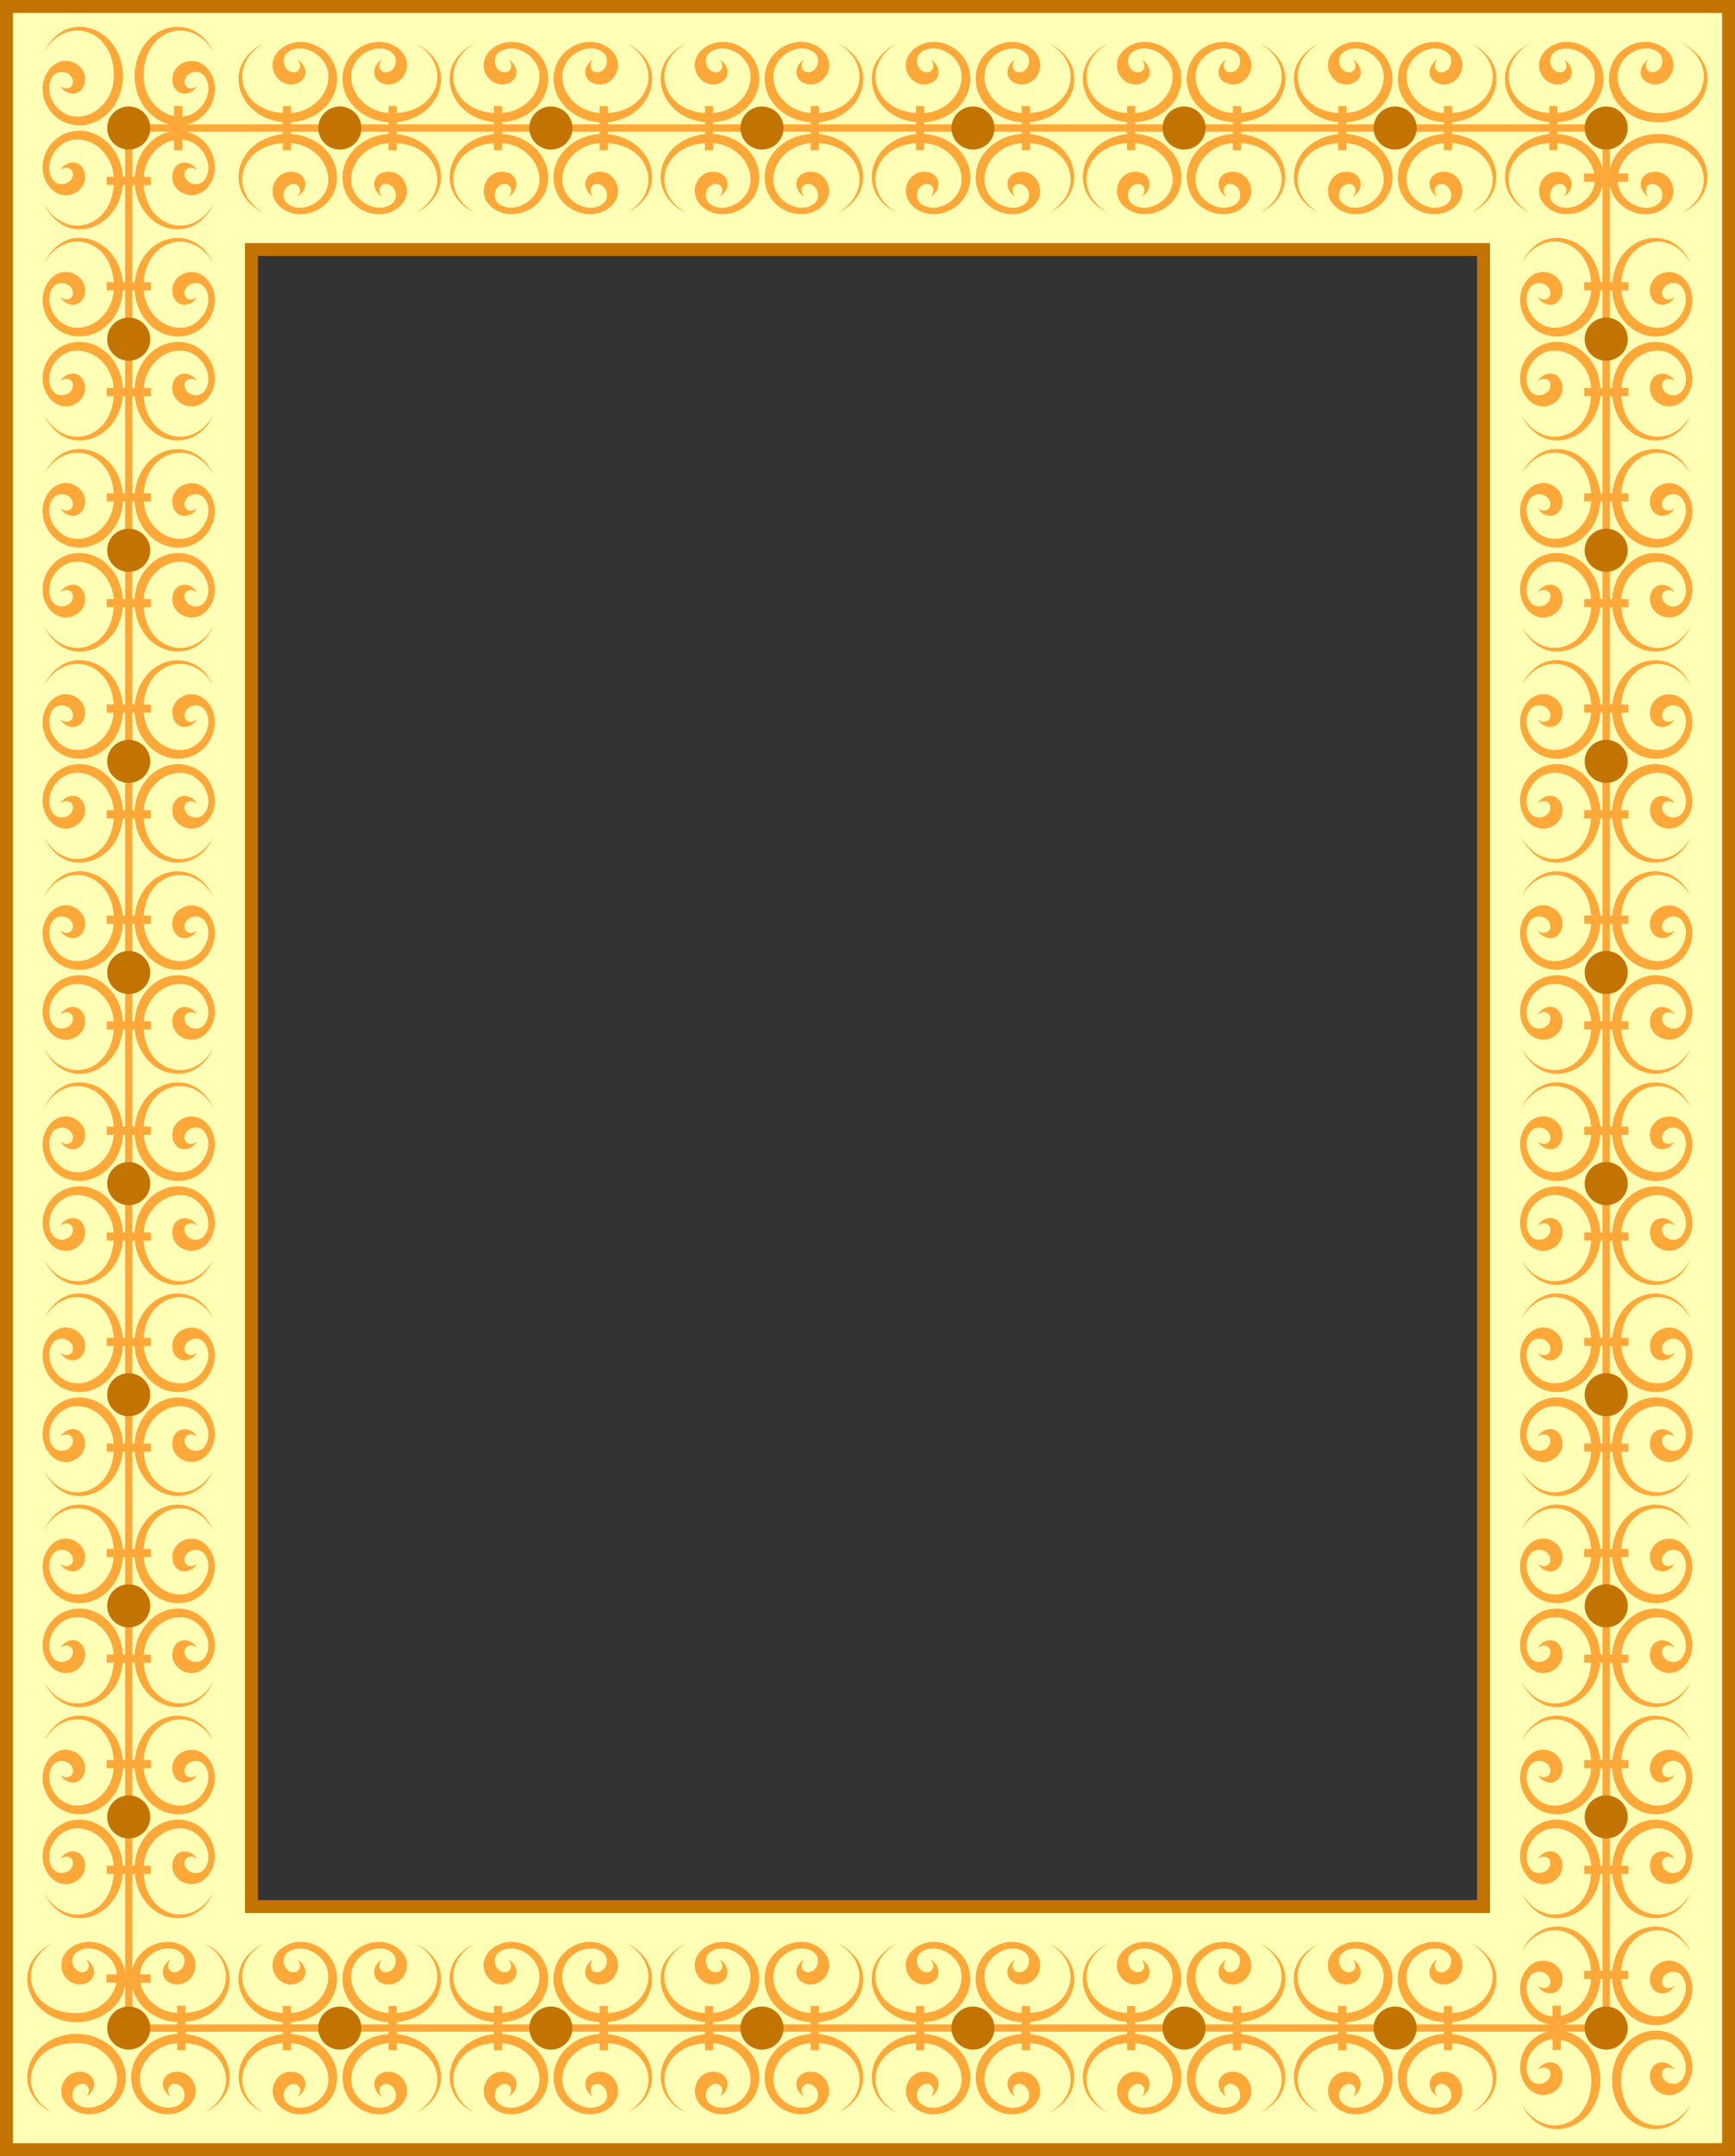 <?xml version="1.0" encoding="UTF-8" standalone="no"?>
<svg xmlns:rdf="http://www.w3.org/1999/02/22-rdf-syntax-ns#" xmlns="http://www.w3.org/2000/svg" height="706.17mm" width="568.36mm" version="1.1" xmlns:cc="http://creativecommons.org/ns#" xmlns:dc="http://purl.org/dc/elements/1.1/" viewBox="0 0 2013.871 2502.189">
<rect x="0" y="0" width="2013.871" height="2502.189" fill="#333333" stroke="none"/>
<g transform="translate(-1013.8 2050.7)">
<g>
<path d="m1021.3-2043.2v2487.2h1998.9v-2487.2zm284.34 282.08h1430.2v1923h-1430.2z" stroke="#c37400" stroke-width="15" fill="#ffffb5"/>
<path d="m92.73 31.031c-8.239-0.082-16.431 2.259-23.615 7.365-6.7 4.763-13.094 12.345-16.969 20.122-0.778 1.562-0.711 1.554 0.28-0.039 24.725-39.742 75.264-25.598 79.424 22.23 0.04 0.423 0.09 0.988 0.13 1.256l0.06 0.488c0.29 2.844 0.23 7.059-0.1 9.535l-0.07 0.944c-1.92 25.468-24.13 45.368-46.917 42.038-21.528-3.15-35.317-30.05-23.74-46.318 6.672-9.375 23.036-5.11 23.478 6.119 0.274 6.949-7.096 10.119-13.482 5.799-0.464-0.32-0.844-0.55-0.844-0.52 0 1.41 4.303 5.5 7.274 6.91 18.809 8.91 29.771-18.767 12.56-31.706-10.268-7.718-23.691-5.818-32.404 4.584-18.708 22.332-4.231 58.772 25.734 64.762 29.091 5.81 56.531-18.2 58.991-51.612l0.07-1c0.18-3.175 0.22-6.27-0.13-9.664 0-3.963-2.39-13.507-4.81-19.252-8.43-19.958-26.79-31.861-44.92-32.041zm113.35 0.055c-22.9 0.084-45.87 18.678-49.54 50.777l-0.07 0.59c-0.3 4.032-0.36 5.467-0.12 9.535l0.07 1c1.95 26.392 19.34 46.612 40.63 51.382-19.39 0.01-40.93 0.02-43.37 0.03v-3.73h-8.56c-0.01 15.86 0.06 12.74 0.06 47.07v17.46h-1.3-1.29l-0.07-1c-2.46-33.42-29.9-57.43-58.991-51.61-29.965 5.99-44.442 42.42-25.734 64.76 8.713 10.4 22.136 12.3 32.404 4.58 17.211-12.94 6.249-40.61-12.56-31.7-2.971 1.41-7.274 5.5-7.274 6.91 0 0.03 0.38-0.21 0.844-0.52 6.386-4.33 13.756-1.16 13.482 5.79-0.442 11.23-16.806 15.5-23.478 6.13-11.577-16.27 2.212-43.18 23.74-46.32 22.787-3.34 44.997 16.57 46.917 42.04l0.07 0.94h-4.04-4.04v4.77 4.76h4.09 4.09l-0.06 0.49c-0.04 0.27-0.09 0.84-0.13 1.26-4.16 47.83-54.699 61.97-79.424 22.23-0.991-1.59-1.058-1.6-0.28-0.04 3.875 7.77 10.269 15.36 16.969 20.12 22.99 16.34 56.275 4.36 68.535-24.67 2.42-5.75 4.81-15.29 4.81-19.26 0-0.09 0.34-0.13 1.36-0.13h1.36v26.8c0 13 0.02 26.15 0.06 29.52-0.04 3.27-0.06 16.54-0.06 29.6v26.8h-1.36c-1.02 0-1.36-0.03-1.36-0.13 0-3.96-2.39-13.5-4.81-19.25-12.26-29.03-45.545-41.01-68.535-24.67-6.7 4.76-13.094 12.34-16.969 20.12-0.778 1.56-0.711 1.55 0.28-0.04 24.725-39.74 75.264-25.6 79.424 22.23 0.04 0.42 0.09 0.99 0.13 1.25l0.06 0.49h-4.09-4.09v4.77 4.77h4.04 4.04l-0.07 0.94c-1.92 25.47-24.13 45.37-46.919 42.04-21.528-3.15-35.315-30.05-23.738-46.32 6.672-9.37 23.036-5.11 23.478 6.12 0.274 6.95-7.096 10.12-13.482 5.8-0.464-0.32-0.844-0.55-0.844-0.52 0 1.41 4.303 5.5 7.274 6.91 18.809 8.91 29.771-18.77 12.558-31.71-10.268-7.71-23.689-5.81-32.402 4.59-18.708 22.33-4.231 58.77 25.734 64.76 29.091 5.81 56.531-18.2 58.991-51.61l0.07-1h1.29 1.3v17.46c-0.14 56.75 0 30.3 0 78.29v17.46h-1.3-1.29l-0.07-1c-2.46-33.42-29.9-57.43-58.991-51.61-29.965 5.99-44.442 42.42-25.734 64.76 8.713 10.4 22.134 12.3 32.402 4.58 17.213-12.94 6.251-40.61-12.558-31.7-2.971 1.41-7.274 5.5-7.274 6.91 0 0.03 0.38-0.21 0.844-0.52 6.386-4.33 13.756-1.16 13.482 5.79-0.442 11.23-16.806 15.5-23.478 6.13-11.577-16.27 2.21-43.18 23.738-46.32 22.789-3.34 44.999 16.57 46.919 42.03l0.07 0.95h-4.04-4.04v4.77 4.76h4.09 4.09l-0.06 0.49c-0.04 0.27-0.09 0.83-0.13 1.26-4.16 47.82-54.699 61.97-79.424 22.23-0.991-1.59-1.058-1.6-0.28-0.04 3.875 7.77 10.269 15.36 16.969 20.12 22.99 16.34 56.275 4.36 68.535-24.67 2.42-5.75 4.81-15.29 4.81-19.26 0-0.09 0.34-0.13 1.36-0.13h1.36v26.8c0 13 0.02 26.15 0.06 29.52-0.04 3.27-0.06 16.54-0.06 29.6v26.8h-1.36c-1.02 0-1.36-0.03-1.36-0.13 0-3.96-2.39-13.5-4.81-19.25-12.26-29.03-45.545-41.01-68.535-24.67-6.7 4.76-13.094 12.34-16.969 20.12-0.778 1.56-0.711 1.55 0.28-0.04 24.725-39.74 75.264-25.6 79.424 22.23 0.04 0.42 0.09 0.99 0.13 1.25l0.06 0.49h-4.09-4.09v4.77 4.77h4.04 4.04l-0.07 0.94c-1.92 25.47-24.13 45.37-46.919 42.04-21.528-3.15-35.315-30.05-23.738-46.32 6.672-9.37 23.036-5.11 23.478 6.12 0.274 6.95-7.096 10.12-13.482 5.8-0.464-0.32-0.844-0.55-0.844-0.52 0 1.41 4.303 5.5 7.274 6.91 18.809 8.91 29.771-18.77 12.558-31.71-10.268-7.71-23.689-5.81-32.402 4.59-18.708 22.33-4.231 58.77 25.734 64.76 29.091 5.81 56.531-18.2 58.991-51.61l0.07-1h1.29 1.3v17.46c-0.14 56.75 0 30.3 0 78.29v17.46h-1.3-1.29l-0.07-1c-2.46-33.42-29.9-57.43-58.991-51.61-29.965 5.99-44.442 42.42-25.734 64.76 8.713 10.4 22.134 12.3 32.402 4.58 17.213-12.94 6.251-40.61-12.558-31.7-2.971 1.41-7.274 5.5-7.274 6.91 0 0.03 0.38-0.21 0.844-0.52 6.386-4.33 13.756-1.16 13.482 5.79-0.442 11.23-16.806 15.5-23.478 6.13-11.577-16.27 2.21-43.18 23.738-46.32 22.789-3.34 44.999 16.57 46.919 42.03l0.07 0.95h-4.04-4.04v4.77 4.76h4.09 4.09l-0.06 0.49c-0.04 0.27-0.09 0.83-0.13 1.26-4.16 47.82-54.699 61.97-79.424 22.23-0.991-1.59-1.058-1.6-0.28-0.04 3.875 7.77 10.269 15.36 16.969 20.12 22.99 16.34 56.275 4.36 68.535-24.67 2.42-5.75 4.81-15.29 4.81-19.26 0-0.09 0.34-0.13 1.36-0.13h1.36v26.8c0 13 0.02 26.15 0.06 29.52-0.04 3.27-0.06 16.54-0.06 29.6v26.8h-1.36c-1.02 0-1.36-0.03-1.36-0.13 0-3.96-2.39-13.5-4.81-19.25-12.26-29.03-45.545-41.01-68.535-24.67-6.7 4.76-13.094 12.34-16.969 20.12-0.778 1.56-0.711 1.55 0.28-0.04 24.725-39.74 75.264-25.6 79.424 22.23 0.04 0.42 0.09 0.99 0.13 1.25l0.06 0.49h-4.09-4.09v4.77 4.77h4.04 4.04l-0.07 0.94c-1.92 25.47-24.13 45.37-46.919 42.04-21.528-3.15-35.315-30.05-23.738-46.32 6.672-9.37 23.036-5.11 23.478 6.12 0.274 6.95-7.096 10.12-13.482 5.8-0.464-0.32-0.844-0.55-0.844-0.52 0 1.41 4.303 5.5 7.274 6.91 18.809 8.91 29.771-18.77 12.558-31.71-10.268-7.71-23.689-5.81-32.402 4.59-18.708 22.33-4.231 58.77 25.734 64.76 29.091 5.81 56.531-18.2 58.991-51.61l0.07-1h1.29 1.3v17.46c-0.14 56.75 0 30.3 0 78.29v17.46h-1.3-1.29l-0.07-1c-2.46-33.42-29.9-57.43-58.991-51.61-29.965 5.99-44.442 42.42-25.734 64.76 8.713 10.4 22.134 12.3 32.402 4.58 17.213-12.94 6.251-40.61-12.558-31.7-2.971 1.41-7.274 5.5-7.274 6.91 0 0.03 0.38-0.21 0.844-0.52 6.386-4.33 13.756-1.16 13.482 5.79-0.442 11.23-16.806 15.5-23.478 6.13-11.577-16.27 2.21-43.18 23.738-46.32 22.789-3.34 44.999 16.57 46.919 42.03l0.07 0.95h-4.04-4.04v4.77 4.76h4.09 4.09l-0.06 0.49c-0.04 0.27-0.09 0.83-0.13 1.26-4.16 47.82-54.699 62.02-79.424 22.23-0.991-1.59-1.058-1.6-0.28-0.04 3.875 7.77 10.269 15.36 16.969 20.12 22.99 16.31 56.275 4.36 68.535-24.67 2.42-5.75 4.81-15.29 4.81-19.26 0-0.09 0.34-0.13 1.36-0.13h1.36v26.8c0 13 0.02 26.17 0.06 29.47-0.04 3.3-0.06 16.6-0.06 29.7v26.8h-1.36c-1.02 0-1.36-0.1-1.36-0.2 0-3.9-2.39-13.5-4.81-19.2-12.26-29.1-45.545-41-68.535-24.7-6.7 4.8-13.094 12.3-16.969 20.1-0.778 1.6-0.711 1.6 0.28 0 24.725-39.76 75.264-25.6 79.424 22.2 0.04 0.4 0.09 1 0.13 1.3l0.06 0.5h-4.09-4.09v4.7 4.8h4.04 4.04l-0.07 0.9c-1.92 25.5-24.13 45.4-46.919 42.1-21.528-3.2-35.315-30.1-23.738-46.3 6.672-9.4 23.036-5.2 23.478 6.1 0.274 6.9-7.096 10.1-13.482 5.8-0.464-0.3-0.844-0.6-0.844-0.6 0 1.5 4.303 5.5 7.274 7 18.809 8.9 29.771-18.8 12.558-31.7-10.268-7.8-23.689-5.9-32.402 4.5-18.708 22.4-4.231 58.8 25.734 64.8 29.091 5.8 56.531-18.2 58.991-51.6l0.07-1h1.29 1.3v17.4c-0.14 56.8 0 30.4 0 78.3v17.5h-1.3-1.29l-0.07-1c-2.46-33.4-29.9-57.4-58.991-51.6-29.965 6-44.442 42.4-25.734 64.7 8.713 10.5 22.134 12.3 32.402 4.6 17.213-12.9 6.251-40.6-12.558-31.7-2.971 1.4-7.274 5.5-7.274 6.9 0 0.1 0.38-0.2 0.844-0.5 6.386-4.3 13.756-1.1 13.482 5.8-0.442 11.2-16.806 15.5-23.478 6.1-11.577-16.2 2.21-43.1 23.738-46.3 22.789-3.3 44.999 16.6 46.919 42.1l0.07 0.9h-4.04-4.04v4.8 4.7h4.09 4.09l-0.06 0.5c-0.04 0.3-0.09 0.9-0.13 1.3-4.16 47.8-54.699 62-79.424 22.2-0.991-1.6-1.058-1.6-0.28 0 3.875 7.7 10.269 15.3 16.969 20.1 22.99 16.3 56.275 4.3 68.535-24.7 2.42-5.7 4.81-15.3 4.81-19.2 0-0.1 0.34-0.2 1.36-0.2h1.36v26.8c0 13 0.02 26.2 0.06 29.5-0.04 3.3-0.06 16.6-0.06 29.7v26.8h-1.36c-1.02 0-1.36-0.1-1.36-0.2 0-3.9-2.39-13.5-4.81-19.2-12.26-29.1-45.545-41-68.535-24.7-6.7 4.8-13.094 12.3-16.969 20.1-0.778 1.6-0.711 1.6 0.28 0 24.725-39.8 75.264-25.6 79.424 22.2 0.04 0.4 0.09 1 0.13 1.3l0.06 0.5h-4.09-4.09v4.7 4.8h4.04 4.04l-0.07 0.9c-1.92 25.5-24.13 45.4-46.919 42.1-21.528-3.2-35.315-30.1-23.738-46.3 6.672-9.4 23.036-5.2 23.478 6.1 0.274 6.9-7.096 10.1-13.482 5.8-0.464-0.3-0.844-0.6-0.844-0.6 0 1.5 4.303 5.5 7.274 7 18.809 8.9 29.771-18.8 12.558-31.7-10.268-7.8-23.689-5.9-32.402 4.5-18.708 22.4-4.231 58.8 25.734 64.8 29.091 5.8 56.531-18.2 58.991-51.6l0.07-1h1.29 1.3v17.4c-0.14 56.8 0 30.4 0 78.3v17.5h-1.3-1.29l-0.07-1c-2.46-33.4-29.9-57.4-58.991-51.6-29.965 6-44.442 42.4-25.734 64.7 8.713 10.5 22.134 12.4 32.402 4.6 17.213-12.9 6.251-40.6-12.558-31.7-2.971 1.4-7.274 5.5-7.274 6.9 0 0.1 0.38-0.2 0.844-0.5 6.386-4.3 13.756-1.1 13.482 5.8-0.442 11.2-16.806 15.5-23.478 6.1-11.577-16.2 2.21-43.1 23.738-46.3 22.789-3.3 44.999 16.6 46.919 42.1l0.07 0.9h-4.04-4.04v4.8 4.7h4.09 4.09l-0.06 0.5c-0.04 0.3-0.09 0.9-0.13 1.3-4.16 47.8-54.699 62-79.424 22.2-0.991-1.6-1.058-1.6-0.28 0 3.875 7.7 10.269 15.3 16.969 20.1 22.99 16.3 56.275 4.3 68.535-24.7 2.42-5.7 4.81-15.3 4.81-19.2 0-0.1 0.34-0.2 1.36-0.2h1.36v26.8c0 13 0.02 26.2 0.06 29.5-0.04 3.3-0.06 16.6-0.06 29.7v26.8h-1.36c-1.02 0-1.36-0.1-1.36-0.2 0-3.9-2.39-13.5-4.81-19.2-12.26-29.1-45.545-41-68.535-24.7-6.7 4.8-13.094 12.3-16.969 20.1-0.778 1.6-0.711 1.6 0.28 0 24.725-39.8 75.264-25.6 79.424 22.2 0.04 0.4 0.09 1 0.13 1.3l0.06 0.5h-4.09-4.09v4.7 4.8h4.04 4.04l-0.07 0.9c-1.92 25.5-24.13 45.4-46.919 42.1-21.528-3.2-35.315-30.1-23.738-46.3 6.672-9.4 23.036-5.2 23.478 6.1 0.274 6.9-7.096 10.1-13.482 5.8-0.464-0.3-0.844-0.6-0.844-0.6 0 1.5 4.303 5.5 7.274 7 18.809 8.9 29.771-18.8 12.558-31.7-10.268-7.8-23.689-5.9-32.402 4.5-18.708 22.4-4.231 58.8 25.734 64.8 29.091 5.8 56.531-18.2 58.991-51.6l0.07-1h1.29 1.3v17.4c-0.14 56.8 0 30.4 0 78.3v17.5h-1.3-1.29l-0.07-1c-2.46-33.4-29.9-57.4-58.991-51.6-29.965 6-44.442 42.4-25.734 64.7 8.713 10.5 22.134 12.4 32.402 4.6 17.213-12.9 6.251-40.6-12.558-31.7-2.971 1.4-7.274 5.5-7.274 6.9 0 0.1 0.38-0.2 0.844-0.5 6.386-4.3 13.756-1.1 13.482 5.8-0.442 11.2-16.806 15.5-23.478 6.1-11.577-16.2 2.21-43.1 23.738-46.3 22.789-3.3 44.999 16.6 46.919 42.1l0.07 0.9h-4.04-4.04v4.8 4.7h4.09 4.09l-0.06 0.5c-0.04 0.3-0.09 0.9-0.13 1.3-4.16 47.8-54.699 62-79.424 22.2-0.991-1.6-1.058-1.6-0.28 0 3.875 7.7 10.269 15.3 16.969 20.1 22.99 16.3 56.275 4.3 68.535-24.7 2.42-5.7 4.81-15.3 4.81-19.2 0-0.1 0.34-0.2 1.36-0.2h1.36v26.8c0 13 0.02 26.2 0.06 29.5-0.04 3.3-0.06 16.6-0.06 29.7v26.8h-1.36c-1.02 0-1.36-0.1-1.36-0.2 0-3.9-2.39-13.5-4.81-19.2-12.26-29.1-45.545-41-68.535-24.7-6.7 4.8-13.094 12.3-16.969 20.1-0.778 1.6-0.711 1.6 0.28 0 24.725-39.8 75.264-25.6 79.424 22.2 0.04 0.4 0.09 1 0.13 1.3l0.06 0.5h-4.09-4.09v4.7 4.8h4.04 4.04l-0.07 0.9c-1.92 25.5-24.13 45.4-46.919 42.1-21.528-3.2-35.315-30.1-23.738-46.3 6.672-9.4 23.036-5.2 23.478 6.1 0.274 6.9-7.096 10.1-13.482 5.8-0.464-0.3-0.844-0.6-0.844-0.6 0 1.5 4.303 5.5 7.274 7 18.809 8.9 29.771-18.8 12.558-31.7-10.268-7.8-23.689-5.9-32.402 4.5-18.708 22.4-4.231 58.8 25.734 64.8 29.091 5.8 56.531-18.2 58.991-51.6l0.07-1h1.29 1.3v17.4c-0.14 56.8 0 30.4 0 78.3v17.5h-1.3-1.29l-0.07-1c-2.46-33.4-29.9-57.4-58.991-51.6-29.965 6-44.442 42.4-25.734 64.7 8.713 10.5 22.134 12.4 32.402 4.6 17.213-12.9 6.251-40.6-12.558-31.7-2.971 1.4-7.274 5.5-7.274 6.9 0 0.1 0.38-0.2 0.844-0.5 6.386-4.3 13.756-1.1 13.482 5.8-0.442 11.2-16.806 15.5-23.478 6.1-11.577-16.2 2.21-43.1 23.738-46.3 22.789-3.3 44.999 16.6 46.919 42.1l0.07 0.9h-4.04-4.04v4.8 4.7h4.09 4.09l-0.06 0.5c-0.04 0.3-0.09 0.9-0.13 1.3-4.16 47.8-54.699 62-79.424 22.2-0.991-1.6-1.058-1.6-0.28 0 3.875 7.7 10.269 15.3 16.969 20.1 22.99 16.3 56.275 4.3 68.535-24.7 2.42-5.7 4.81-15.3 4.81-19.2 0-0.1 0.34-0.2 1.36-0.2h1.36v26.8c0 13 0.02 26.2 0.06 29.5-0.04 3.3-0.06 16.6-0.06 29.7v26.8h-1.36c-1.02 0-1.36-0.1-1.36-0.2 0-3.9-2.39-13.5-4.81-19.2-12.26-29.1-45.545-41-68.535-24.7-6.7 4.8-13.094 12.3-16.969 20.1-0.778 1.6-0.711 1.6 0.28 0 24.725-39.8 75.264-25.6 79.424 22.2 0.04 0.4 0.09 1 0.13 1.3l0.06 0.5h-4.09-4.09v4.7 4.8h4.04 4.04l-0.07 0.9c-1.92 25.5-24.13 45.4-46.919 42.1-21.528-3.2-35.315-30.1-23.738-46.3 6.672-9.4 23.036-5.2 23.478 6.1 0.274 6.9-7.096 10.1-13.482 5.8-0.464-0.3-0.844-0.6-0.844-0.6 0 1.5 4.303 5.5 7.274 7 18.809 8.9 29.771-18.8 12.558-31.7-10.268-7.8-23.689-5.9-32.402 4.5-18.708 22.4-4.231 58.8 25.734 64.8 29.091 5.8 56.531-18.2 58.991-51.6l0.07-1h1.29 1.3v17.4c-0.14 56.8 0 30.4 0 78.3v17.5h-1.3-1.29l-0.07-1c-2.46-33.4-29.9-57.4-58.991-51.6-29.965 6-44.442 42.4-25.734 64.7 8.713 10.5 22.134 12.4 32.402 4.6 17.213-12.9 6.251-40.6-12.558-31.7-2.971 1.4-7.274 5.5-7.274 6.9 0 0.1 0.38-0.2 0.844-0.5 6.386-4.3 13.756-1.1 13.482 5.8-0.442 11.2-16.806 15.5-23.478 6.1-11.577-16.2 2.21-43.1 23.738-46.3 22.789-3.3 44.999 16.6 46.919 42.1l0.07 0.9h-4.04-4.04v4.8 4.7h4.09 4.09l-0.06 0.5c-0.04 0.3-0.09 0.9-0.13 1.3-4.16 47.8-54.699 62-79.424 22.2-0.991-1.6-1.058-1.6-0.28 0 3.875 7.7 10.269 15.3 16.969 20.1 22.99 16.3 56.275 4.3 68.535-24.7 2.42-5.7 4.81-15.3 4.81-19.2 0-0.1 0.34-0.2 1.36-0.2h1.36v26.8c0 7.9 0.01 48.4 0.02 86.7-0.26-1.5-0.59-2.9-1.02-4.4-8.56-29.5-47.341-40.5-66.821-19-14.661 16.2-1.257 42 19.584 37.6 10.187-2.1 14.927-11.4 10.537-20.7-1.42-3-5.49-7.2-6.91-7.2-0.03 0 0.2 0.3 0.52 0.8 5.57 8.2-1.549 16.8-10.168 12.3-8.445-4.5-9.416-16.8-1.748-22.3 16.276-11.6 43.166 2.2 46.316 23.7 0.11 0.8 0.19 1.6 0.25 2.3h-12.24v9.6h11.68c-3.54 18.1-20.74 33.5-41.727 35.1h-0.943c-4.331 0.4-5.054 0.4-9.535 0.1h-0.489c-0.268-0.1-0.833-0.1-1.256-0.2-47.827-4.1-61.972-54.7-22.23-79.4 1.593-1 1.602-1 0.039-0.3-18.879 9.4-27.487 25.1-27.432 40.7 0.084 22.9 18.678 45.9 50.778 49.6l0.59 0.1c4.032 0.3 5.466 0.3 9.535 0.1l1-0.1c27.03-2 47.59-20.2 51.7-42.2 0.01 20.4 0.02 42.4 0.03 44.9h-4.05v8.6h47.07 17.46v1.2 1.3l-1 0.1c-33.42 2.5-57.43 29.9-51.61 59 5.99 30 42.42 44.4 64.76 25.7 10.4-8.7 12.3-22.1 4.58-32.4-12.94-17.2-40.61-6.2-31.7 12.6 1.41 3 5.5 7.3 6.91 7.3 0.03 0-0.21-0.4-0.52-0.9-4.32-6.4-1.16-13.7 5.8-13.5 11.23 0.5 15.49 16.8 6.12 23.5-16.27 11.6-43.18-2.2-46.32-23.7-3.34-22.8 16.57-45 42.04-46.9l0.94-0.1v4 4.1h4.77 4.77v-4.1-4.1l0.48 0.1c0.27 0 0.84 0 1.26 0.1 47.83 4.1 61.97 54.7 22.23 79.4-1.59 1-1.6 1.1-0.04 0.3 7.78-3.9 15.36-10.3 20.12-17 16.34-23 4.36-56.3-24.67-68.5-5.75-2.4-15.29-4.8-19.26-4.8-0.09 0-0.12-0.4-0.12-1.4v-1.3h26.79c11.5 0 22.2-0.1 27.39-0.1h31.99 26.86v1.4 1.4l-0.58 0.1c-54.07 6.2-69.82 67.1-23.35 90.3 1.56 0.7 1.55 0.7-0.04-0.3-39.74-24.8-25.59-75.3 22.23-79.5 0.43 0 0.99 0 1.26-0.1h0.48v4.1 4.1h4.77 4.77v-4.1-4h0.94c25.47 1.9 45.37 24.2 42.04 46.9-3.15 21.6-30.04 35.4-46.32 23.8-7.66-5.5-6.69-17.8 1.75-22.3 8.62-4.5 15.74 4.1 10.17 12.3-0.31 0.5-0.55 0.8-0.52 0.8 1.42 0 5.49-4.3 6.91-7.2 4.39-9.3-0.35-18.7-10.54-20.8-20.84-4.3-34.24 21.5-19.58 37.7 19.48 21.5 58.26 10.4 66.82-19 8.77-30.2-15.48-60.2-50.67-62.8l-1-0.1v-1.3-1.4h17.5 78.21 17.5v1.4 1.3l-1 0.1c-35.19 2.6-59.44 32.6-50.67 62.8 8.57 29.4 47.34 40.5 66.82 19 14.66-16.2 1.26-42-19.58-37.7-10.19 2.1-14.93 11.5-10.54 20.8 1.42 2.9 5.49 7.2 6.91 7.2 0.03 0-0.2-0.3-0.52-0.8-5.57-8.2 1.55-16.8 10.17-12.3 8.44 4.5 9.42 16.8 1.75 22.3-16.28 11.6-43.17-2.2-46.32-23.8-3.33-22.7 16.57-45 42.04-46.9h0.94v4 4.1h4.77 4.77v-4.1-4.1h0.48c0.27 0.1 0.84 0.1 1.26 0.1 47.83 4.2 61.97 54.7 22.23 79.5-1.59 1-1.6 1-0.04 0.3 46.47-23.2 30.72-84.1-23.34-90.3l-0.59-0.1v-1.4-1.4h26.86 32 26.99 26.86v1.4 1.4l-0.58 0.1c-54.07 6.2-69.82 67.1-23.35 90.3 1.56 0.7 1.55 0.7-0.04-0.3-39.74-24.8-25.59-75.3 22.23-79.5 0.43 0 0.99 0 1.26-0.1h0.48v4.1 4.1h4.77 4.77v-4.1-4h0.94c25.47 1.9 45.37 24.2 42.04 46.9-3.15 21.6-30.04 35.4-46.32 23.8-7.66-5.5-6.69-17.8 1.75-22.3 8.62-4.5 15.74 4.1 10.17 12.3-0.31 0.5-0.55 0.8-0.52 0.8 1.42 0 5.49-4.3 6.91-7.2 4.39-9.3-0.35-18.7-10.54-20.8-20.84-4.3-34.24 21.5-19.58 37.7 19.48 21.5 58.26 10.4 66.82-19 8.77-30.2-15.48-60.2-50.67-62.8l-1-0.1v-1.3-1.4h17.5 78.21 17.5v1.4 1.3l-1 0.1c-35.19 2.6-59.44 32.6-50.67 62.8 8.57 29.4 47.34 40.5 66.82 19 14.66-16.2 1.26-42-19.58-37.7-10.19 2.1-14.93 11.5-10.54 20.8 1.42 2.9 5.49 7.2 6.91 7.2 0.03 0-0.2-0.3-0.52-0.8-5.57-8.2 1.55-16.8 10.17-12.3 8.44 4.5 9.42 16.8 1.75 22.3-16.28 11.6-43.17-2.2-46.32-23.8-3.33-22.7 16.57-45 42.04-46.9h0.94v4 4.1h4.77 4.77v-4.1-4.1h0.48c0.27 0.1 0.84 0.1 1.26 0.1 47.83 4.2 61.97 54.7 22.23 79.5-1.59 1-1.6 1-0.04 0.3 46.47-23.2 30.72-84.1-23.34-90.3l-0.59-0.1v-1.4-1.4h26.86 32 26.99 26.86v1.4 1.4l-0.58 0.1c-54.07 6.2-69.82 67.1-23.35 90.3 1.56 0.7 1.55 0.7-0.04-0.3-39.74-24.8-25.59-75.3 22.23-79.5 0.43 0 0.99 0 1.26-0.1h0.48v4.1 4.1h4.77 4.77v-4.1-4h0.94c25.47 1.9 45.37 24.2 42.04 46.9-3.15 21.6-30.04 35.4-46.32 23.8-7.66-5.5-6.69-17.8 1.75-22.3 8.62-4.5 15.74 4.1 10.17 12.3-0.31 0.5-0.55 0.8-0.52 0.8 1.42 0 5.49-4.3 6.91-7.2 4.39-9.3-0.35-18.7-10.54-20.8-20.84-4.3-34.24 21.5-19.58 37.7 19.48 21.5 58.26 10.4 66.82-19 8.77-30.2-15.48-60.2-50.67-62.8l-1-0.1v-1.3-1.4h17.5 78.21 17.5v1.4 1.3l-1 0.1c-35.19 2.6-59.44 32.6-50.67 62.8 8.57 29.4 47.34 40.5 66.82 19 14.66-16.2 1.26-42-19.58-37.7-10.19 2.1-14.93 11.5-10.54 20.8 1.42 2.9 5.49 7.2 6.91 7.2 0.03 0-0.2-0.3-0.52-0.8-5.57-8.2 1.55-16.8 10.17-12.3 8.44 4.5 9.42 16.8 1.75 22.3-16.28 11.6-43.17-2.2-46.32-23.8-3.33-22.7 16.57-45 42.04-46.9h0.94v4 4.1h4.77 4.77v-4.1-4.1h0.48c0.27 0.1 0.84 0.1 1.26 0.1 47.78 4.2 61.98 54.7 22.23 79.5-1.59 1-1.6 1-0.04 0.3 46.49-23.2 30.69-84.1-23.34-90.3l-0.59-0.1v-1.4-1.4h26.86 31.96 27 26.9v1.4 1.4l-0.6 0.1c-54.1 6.2-69.81 67.1-23.3 90.3 1.5 0.7 1.5 0.7-0.1-0.3-39.72-24.8-25.6-75.3 22.3-79.5 0.4 0 0.9 0 1.2-0.1h0.5v4.1 4.1h4.8 4.7v-4.1-4h1c25.4 1.9 45.3 24.2 42 46.9-3.1 21.6-30 35.4-46.3 23.8-7.7-5.5-6.7-17.8 1.7-22.3 8.7-4.5 15.8 4.1 10.2 12.3-0.3 0.5-0.5 0.8-0.5 0.8 1.4 0 5.5-4.3 6.9-7.2 4.4-9.3-0.4-18.7-10.5-20.8-20.9-4.3-34.3 21.5-19.6 37.7 19.5 21.5 58.2 10.4 66.8-19 8.8-30.2-15.5-60.2-50.7-62.8l-1-0.1v-1.3-1.4h17.5 78.2 17.5v1.4 1.3l-1 0.1c-35.1 2.6-59.4 32.6-50.6 62.8 8.5 29.4 47.3 40.5 66.8 19 14.7-16.2 1.2-42-19.6-37.7-10.2 2.1-14.9 11.5-10.5 20.8 1.4 2.9 5.5 7.2 6.9 7.2 0 0-0.2-0.3-0.5-0.8-5.6-8.2 1.5-16.8 10.1-12.3 8.5 4.5 9.4 16.8 1.8 22.3-16.3 11.6-43.2-2.2-46.3-23.8-3.4-22.7 16.5-45 42-46.9h0.9v4 4.1h4.8 4.8v-4.1-4.1h0.5c0.2 0.1 0.8 0.1 1.2 0.1 47.8 4.2 62 54.7 22.3 79.5-1.6 1-1.7 1-0.1 0.3 46.5-23.2 30.7-84.1-23.3-90.3l-0.6-0.1v-1.4-1.4h26.8 32 27 26.9v1.4 1.4l-0.6 0.1c-54.1 6.2-69.8 67.1-23.3 90.3 1.5 0.7 1.5 0.7-0.1-0.3-39.7-24.8-25.6-75.3 22.3-79.5 0.4 0 0.9 0 1.2-0.1h0.5v4.1 4.1h4.8 4.7v-4.1-4h1c25.4 1.9 45.3 24.2 42 46.9-3.1 21.6-30 35.4-46.3 23.8-7.7-5.5-6.7-17.8 1.7-22.3 8.7-4.5 15.8 4.1 10.2 12.3-0.3 0.5-0.5 0.8-0.5 0.8 1.4 0 5.5-4.3 6.9-7.2 4.4-9.3-0.4-18.7-10.5-20.8-20.9-4.3-34.3 21.5-19.6 37.7 19.5 21.5 58.2 10.4 66.8-19 8.8-30.2-15.5-60.2-50.7-62.8l-1-0.1v-1.3-1.4h17.5 78.2 17.5v1.4 1.3l-1 0.1c-35.1 2.6-59.4 32.6-50.6 62.8 8.5 29.4 47.3 40.5 66.8 19 14.7-16.2 1.2-42-19.6-37.7-10.2 2.1-14.9 11.5-10.5 20.8 1.4 2.9 5.5 7.2 6.9 7.2 0 0-0.2-0.3-0.5-0.8-5.6-8.2 1.5-16.8 10.1-12.3 8.5 4.5 9.4 16.8 1.8 22.3-16.3 11.6-43.2-2.2-46.3-23.8-3.4-22.7 16.5-45 42-46.9h0.9v4 4.1h4.8 4.8v-4.1-4.1h0.5c0.2 0.1 0.8 0.1 1.2 0.1 47.8 4.2 62 54.7 22.3 79.5-1.6 1-1.7 1-0.1 0.3 46.5-23.2 30.7-84.1-23.3-90.3l-0.6-0.1v-1.4-1.4h26.8 32 27 26.9v1.4 1.4l-0.6 0.1c-54.1 6.2-69.8 67.1-23.3 90.3 1.5 0.7 1.5 0.7-0.1-0.3-39.7-24.8-25.6-75.3 22.3-79.5 0.4 0 0.9 0 1.2-0.1h0.5v4.1 4.1h4.8 4.7v-4.1-4h1c25.4 1.9 45.3 24.2 42 46.9-3.1 21.6-30 35.4-46.3 23.8-7.7-5.5-6.7-17.8 1.7-22.3 8.7-4.5 15.8 4.1 10.2 12.3-0.3 0.5-0.5 0.8-0.5 0.8 1.4 0 5.5-4.3 6.9-7.2 4.4-9.3-0.4-18.7-10.5-20.8-20.9-4.3-34.3 21.5-19.6 37.7 19.5 21.5 58.2 10.4 66.8-19 8.8-30.2-15.5-60.2-50.7-62.8l-1-0.1v-1.3-1.4h17.5 78.2 17.5v1.4 1.3l-1 0.1c-35.1 2.6-59.4 32.6-50.6 62.8 8.5 29.4 47.3 40.5 66.8 19 14.7-16.2 1.2-42-19.6-37.7-10.2 2.1-14.9 11.5-10.5 20.8 1.4 2.9 5.5 7.2 6.9 7.2 0 0-0.2-0.3-0.5-0.8-5.6-8.2 1.5-16.8 10.1-12.3 8.5 4.5 9.4 16.8 1.8 22.3-16.3 11.6-43.2-2.2-46.3-23.8-3.4-22.7 16.5-45 42-46.9h0.9v4 4.1h4.8 4.8v-4.1-4.1h0.5c0.2 0.1 0.8 0.1 1.2 0.1 47.8 4.2 62 54.7 22.3 79.5-1.6 1-1.7 1-0.1 0.3 46.5-23.2 30.7-84.1-23.3-90.3l-0.6-0.1v-1.4-1.4h26.8 83.9c-0.5 0.2-1.1 0.3-1.6 0.5-29.5 8.5-40.5 47.3-19 66.8 16.1 14.6 41.9 1.2 37.6-19.6-2.1-10.2-11.5-14.9-20.7-10.5-3 1.4-7.3 5.4-7.3 6.9 0 0 0.4-0.2 0.8-0.6 8.3-5.5 16.9 1.6 12.3 10.2-4.4 8.5-16.8 9.4-22.3 1.8-11.5-16.3 2.2-43.2 23.8-46.4 0.7-0.1 1.5-0.1 2.3-0.2v12.2h9.5v-11.6c18.2 3.5 33.5 20.7 35.1 41.7l0.1 0.9c0.3 4.4 0.3 5.1 0.1 9.6l-0.1 0.5c0 0.2-0.1 0.8-0.1 1.2-4.2 47.8-54.7 62-79.4 22.2-1-1.6-1.1-1.6-0.3 0 9.4 18.9 25 27.5 40.7 27.4 22.9-0.1 45.9-18.6 49.5-50.7l0.1-0.6c0.3-4.1 0.4-5.5 0.1-9.6l-0.1-1c-1.9-25.9-18.7-45.9-39.4-51.1h42.2v3.4h8.6c0-15.8-0.1-12.7-0.1-47v-17.5h1.3 1.3l0.1 1c2.4 33.4 29.9 57.4 58.9 51.6 30-6 44.5-42.4 25.8-64.7-8.7-10.4-22.2-12.3-32.4-4.6-17.2 12.9-6.3 40.6 12.5 31.7 3-1.4 7.3-5.5 7.3-6.9 0-0.1-0.4 0.2-0.8 0.5-6.4 4.3-13.8 1.2-13.5-5.8 0.4-11.2 16.8-15.5 23.5-6.1 11.5 16.2-2.3 43.2-23.8 46.3-22.8 3.3-45-16.6-46.9-42l-0.1-1h4.1 4v-4.8-4.7h-4.1-4.1l0.1-0.5c0-0.3 0.1-0.8 0.1-1.3 4.2-47.8 54.7-61.9 79.4-22.2 1 1.6 1.1 1.6 0.3 0-3.9-7.7-10.2-15.3-16.9-20.1-23-16.3-56.3-4.3-68.6 24.7-2.4 5.7-4.8 15.3-4.8 19.3 0 0-0.3 0.1-1.3 0.1h-1.4v-26.8c0-11.1 0-21.3-0.1-26.8h0.1v-32-26.9h1.4 1.4v0.6c6.2 54.1 67.1 69.8 90.3 23.4 0.8-1.6 0.7-1.6-0.3 0-24.7 39.8-75.2 25.6-79.4-22.2 0-0.4-0.1-1-0.1-1.3l-0.1-0.5h4.1 4.2v-4.7-4.8h-4.1-4.1l0.1-0.9c1.9-25.5 24.1-45.4 46.9-42.1 21.5 3.2 35.3 30.1 23.7 46.3-5.4 7.7-17.8 6.7-22.3-1.7-4.5-8.6 4.1-15.8 12.3-10.2 0.5 0.3 0.9 0.6 0.9 0.5 0-1.4-4.3-5.5-7.3-6.9-9.3-4.4-18.6 0.4-20.7 10.6-4.3 20.8 21.4 34.2 37.6 19.5 21.5-19.4 10.5-58.2-19-66.8-30.1-8.7-60.2 15.5-62.8 50.7l-0.1 1h-1.3-1.3v-17.5-78.2-17.5h1.3 1.3l0.1 1c2.6 35.2 32.7 59.4 62.8 50.7 29.5-8.6 40.5-47.4 19-66.9-16.2-14.6-41.9-1.2-37.6 19.6 2.1 10.2 11.4 15 20.7 10.6 3-1.5 7.3-5.5 7.3-7 0 0-0.4 0.3-0.9 0.6-8.2 5.5-16.8-1.6-12.3-10.2 4.5-8.4 16.9-9.4 22.3-1.7 11.6 16.2-2.2 43.1-23.7 46.3-22.8 3.3-45-16.6-46.9-42.1l-0.1-0.9h4.1 4.1v-4.8-4.7h-4.2-4.1l0.1-0.5c0-0.3 0.1-0.9 0.1-1.3 4.2-47.8 54.7-62 79.4-22.2 1 1.6 1.1 1.6 0.3 0-23.2-46.5-84.1-30.7-90.3 23.4v0.6h-1.4-1.4v-26.9-32-27-26.9h1.4 1.4v0.6c6.2 54.1 67.1 69.8 90.3 23.4 0.8-1.6 0.7-1.6-0.3 0-24.7 39.8-75.2 25.6-79.4-22.2 0-0.4-0.1-1-0.1-1.3l-0.1-0.5h4.1 4.2v-4.7-4.8h-4.1-4.1l0.1-0.9c1.9-25.5 24.1-45.4 46.9-42.1 21.5 3.2 35.3 30.1 23.7 46.3-5.4 7.7-17.8 6.7-22.3-1.7-4.5-8.6 4.1-15.8 12.3-10.2 0.5 0.3 0.9 0.6 0.9 0.5 0-1.4-4.3-5.5-7.3-6.9-9.3-4.4-18.6 0.4-20.7 10.6-4.3 20.8 21.4 34.2 37.6 19.5 21.5-19.4 10.5-58.2-19-66.8-30.1-8.7-60.2 15.5-62.8 50.7l-0.1 1h-1.3-1.3v-17.5-78.2-17.5h1.3 1.3l0.1 1c2.6 35.2 32.7 59.4 62.8 50.7 29.5-8.6 40.5-47.4 19-66.9-16.2-14.6-41.9-1.2-37.6 19.6 2.1 10.2 11.4 15 20.7 10.6 3-1.5 7.3-5.5 7.3-7 0 0-0.4 0.3-0.9 0.6-8.2 5.5-16.8-1.6-12.3-10.2 4.5-8.4 16.9-9.4 22.3-1.7 11.6 16.2-2.2 43.1-23.7 46.3-22.8 3.3-45-16.6-46.9-42.1l-0.1-0.9h4.1 4.1v-4.8-4.7h-4.2-4.1l0.1-0.5c0-0.3 0.1-0.9 0.1-1.3 4.2-47.8 54.7-62 79.4-22.2 1 1.6 1.1 1.6 0.3 0-23.2-46.5-84.1-30.7-90.3 23.4v0.6h-1.4-1.4v-26.9-32-27-26.9h1.4 1.4v0.6c6.2 54.1 67.1 69.8 90.3 23.4 0.8-1.6 0.7-1.6-0.3 0-24.7 39.8-75.2 25.6-79.4-22.2 0-0.4-0.1-1-0.1-1.3l-0.1-0.5h4.1 4.2v-4.7-4.8h-4.1-4.1l0.1-0.9c1.9-25.5 24.1-45.4 46.9-42.1 21.5 3.2 35.3 30.1 23.7 46.3-5.4 7.7-17.8 6.7-22.3-1.7-4.5-8.6 4.1-15.8 12.3-10.2 0.5 0.3 0.9 0.6 0.9 0.5 0-1.4-4.3-5.5-7.3-6.9-9.3-4.4-18.6 0.4-20.7 10.6-4.3 20.8 21.4 34.2 37.6 19.5 21.5-19.4 10.5-58.2-19-66.8-30.1-8.7-60.2 15.5-62.8 50.7l-0.1 1h-1.3-1.3v-17.5-78.2-17.5h1.3 1.3l0.1 1c2.6 35.2 32.7 59.4 62.8 50.7 29.5-8.6 40.5-47.4 19-66.9-16.2-14.6-41.9-1.2-37.6 19.6 2.1 10.2 11.4 15 20.7 10.6 3-1.5 7.3-5.5 7.3-7 0 0-0.4 0.3-0.9 0.6-8.2 5.5-16.8-1.6-12.3-10.2 4.5-8.4 16.9-9.4 22.3-1.7 11.6 16.2-2.2 43.1-23.7 46.3-22.8 3.3-45-16.6-46.9-42.1l-0.1-0.9h4.1 4.1v-4.8-4.7h-4.2-4.1l0.1-0.5c0-0.3 0.1-0.9 0.1-1.3 4.2-47.8 54.7-62 79.4-22.2 1 1.6 1.1 1.6 0.3 0-23.2-46.5-84.1-30.7-90.3 23.4v0.6h-1.4-1.4v-26.9-32-27-26.9h1.4 1.4v0.6c6.2 54.1 67.1 69.8 90.3 23.4 0.8-1.6 0.7-1.6-0.3 0-24.7 39.8-75.2 25.6-79.4-22.2 0-0.4-0.1-1-0.1-1.3l-0.1-0.5h4.1 4.2v-4.7-4.8h-4.1-4.1l0.1-0.9c1.9-25.5 24.1-45.4 46.9-42.1 21.5 3.2 35.3 30.1 23.7 46.3-5.4 7.7-17.8 6.7-22.3-1.7-4.5-8.6 4.1-15.8 12.3-10.2 0.5 0.3 0.9 0.6 0.9 0.5 0-1.4-4.3-5.5-7.3-6.9-9.3-4.4-18.6 0.4-20.7 10.6-4.3 20.8 21.4 34.2 37.6 19.5 21.5-19.4 10.5-58.2-19-66.8-30.1-8.7-60.2 15.5-62.8 50.7l-0.1 1h-1.3-1.3v-17.5-78.2-17.5h1.3 1.3l0.1 1c2.6 35.2 32.7 59.4 62.8 50.7 29.5-8.6 40.5-47.4 19-66.9-16.2-14.6-41.9-1.2-37.6 19.6 2.1 10.2 11.4 15 20.7 10.6 3-1.5 7.3-5.5 7.3-7 0 0-0.4 0.3-0.9 0.6-8.2 5.5-16.8-1.6-12.3-10.2 4.5-8.4 16.9-9.4 22.3-1.7 11.6 16.2-2.2 43.1-23.7 46.3-22.8 3.3-45-16.6-46.9-42.1l-0.1-0.9h4.1 4.1v-4.8-4.7h-4.2-4.1l0.1-0.5c0-0.3 0.1-0.9 0.1-1.3 4.2-47.8 54.7-62 79.4-22.2 1 1.6 1.1 1.6 0.3 0-23.2-46.5-84.1-30.7-90.3 23.4v0.6h-1.4-1.4v-26.9-32-27-26.9h1.4 1.4v0.6c6.2 54.1 67.1 69.8 90.3 23.4 0.8-1.6 0.7-1.6-0.3 0-24.7 39.8-75.2 25.6-79.4-22.2 0-0.4-0.1-1-0.1-1.3l-0.1-0.5h4.1 4.2v-4.7-4.8h-4.1-4.1l0.1-0.9c1.9-25.5 24.1-45.4 46.9-42.1 21.5 3.2 35.3 30.1 23.7 46.3-5.4 7.7-17.8 6.7-22.3-1.7-4.5-8.6 4.1-15.8 12.3-10.2 0.5 0.3 0.9 0.6 0.9 0.5 0-1.4-4.3-5.5-7.3-6.9-9.3-4.4-18.6 0.4-20.7 10.6-4.3 20.8 21.4 34.2 37.6 19.5 21.5-19.4 10.5-58.2-19-66.8-30.1-8.7-60.2 15.5-62.8 50.7l-0.1 1h-1.3-1.3v-17.5-78.2-17.5h1.3 1.3l0.1 1c2.6 35.2 32.7 59.4 62.8 50.7 29.5-8.6 40.5-47.4 19-66.9-16.2-14.6-41.9-1.2-37.6 19.6 2.1 10.2 11.4 15 20.7 10.6 3-1.5 7.3-5.5 7.3-7 0 0-0.4 0.3-0.9 0.6-8.2 5.5-16.8-1.6-12.3-10.2 4.5-8.4 16.9-9.4 22.3-1.7 11.6 16.2-2.2 43.1-23.7 46.3-22.8 3.3-45-16.6-46.9-42.1l-0.1-0.9h4.1 4.1v-4.8-4.7h-4.2-4.1l0.1-0.5c0-0.3 0.1-0.9 0.1-1.3 4.2-47.8 54.7-61.96 79.4-22.2 1 1.6 1.1 1.6 0.3 0-23.2-46.46-84.1-30.7-90.3 23.4v0.6h-1.4-1.4v-26.9-32-27-26.87h1.4 1.4v0.59c6.2 54.08 67.1 69.78 90.3 23.35 0.8-1.56 0.7-1.55-0.3 0.04-24.7 39.79-75.2 25.59-79.4-22.23 0-0.43-0.1-0.99-0.1-1.26l-0.1-0.49h4.1 4.2v-4.77-4.76h-4.1-4.1l0.1-0.95c1.9-25.46 24.1-45.37 46.9-42.03 21.5 3.15 35.3 30.04 23.7 46.31-5.4 7.67-17.8 6.7-22.3-1.74-4.5-8.62 4.1-15.74 12.3-10.17 0.5 0.31 0.9 0.55 0.9 0.52 0-1.42-4.3-5.49-7.3-6.91-9.3-4.39-18.6 0.35-20.7 10.53-4.3 20.85 21.4 34.25 37.6 19.59 21.5-19.48 10.5-58.26-19-66.83-30.1-8.76-60.2 15.49-62.8 50.68l-0.1 1h-1.3-1.3v-17.5-78.21-17.5h1.3 1.3l0.1 1c2.6 35.19 32.7 59.44 62.8 50.67 29.5-8.57 40.5-47.34 19-66.82-16.2-14.66-41.9-1.26-37.6 19.58 2.1 10.19 11.4 14.93 20.7 10.54 3-1.42 7.3-5.49 7.3-6.91 0-0.03-0.4 0.2-0.9 0.52-8.2 5.57-16.8-1.55-12.3-10.17 4.5-8.45 16.9-9.42 22.3-1.75 11.6 16.27-2.2 43.17-23.7 46.32-22.8 3.33-45-16.57-46.9-42.04l-0.1-0.94h4.1 4.1v-4.77-4.77h-4.2-4.1l0.1-0.49c0-0.26 0.1-0.83 0.1-1.25 4.2-47.83 54.7-61.97 79.4-22.23 1 1.59 1.1 1.6 0.3 0.04-23.2-46.48-84.1-30.72-90.3 23.34v0.59h-1.4-1.4v-26.86-32-26.99-26.87h1.4 1.4v0.59c6.2 54.07 67.1 69.82 90.3 23.35 0.8-1.56 0.7-1.55-0.3 0.04-24.7 39.74-75.2 25.59-79.4-22.23 0-0.43-0.1-0.99-0.1-1.26l-0.1-0.49h4.1 4.2v-4.77-4.76h-4.1-4.1l0.1-0.95c1.9-25.46 24.1-45.37 46.9-42.03 21.5 3.15 35.3 30.04 23.7 46.31-5.4 7.67-17.8 6.7-22.3-1.74-4.5-8.62 4.1-15.74 12.3-10.17 0.5 0.31 0.9 0.55 0.9 0.52 0-1.42-4.3-5.49-7.3-6.91-9.3-4.39-18.6 0.35-20.7 10.53-4.3 20.85 21.4 34.25 37.6 19.59 21.5-19.48 10.5-58.26-19-66.83-30.1-8.76-60.2 15.49-62.8 50.68l-0.1 1h-1.3-1.3v-17.5-78.21-17.5h1.3 1.3l0.1 1c2.6 35.19 32.7 59.44 62.8 50.67 29.5-8.57 40.5-47.34 19-66.82-16.2-14.66-41.9-1.26-37.6 19.58 2.1 10.19 11.4 14.93 20.7 10.54 3-1.42 7.3-5.49 7.3-6.91 0-0.03-0.4 0.2-0.9 0.52-8.2 5.57-16.8-1.55-12.3-10.17 4.5-8.45 16.9-9.42 22.3-1.75 11.6 16.27-2.2 43.17-23.7 46.32-22.8 3.33-45-16.57-46.9-42.04l-0.1-0.94h4.1 4.1v-4.77-4.77h-4.2-4.1l0.1-0.49c0-0.26 0.1-0.83 0.1-1.25 4.2-47.83 54.7-61.97 79.4-22.23 1 1.59 1.1 1.6 0.3 0.04-23.2-46.48-84.1-30.72-90.3 23.34v0.59h-1.4-1.4v-26.86-32-26.99-26.87h1.4 1.4v0.59c6.2 54.07 67.1 69.82 90.3 23.35 0.8-1.56 0.7-1.55-0.3 0.04-24.7 39.74-75.2 25.59-79.4-22.23 0-0.43-0.1-0.99-0.1-1.26l-0.1-0.49h4.1 4.2v-4.77-4.76h-4.1-4.1l0.1-0.95c1.9-25.46 24.1-45.37 46.9-42.03 21.5 3.15 35.3 30.04 23.7 46.31-5.4 7.67-17.8 6.7-22.3-1.74-4.5-8.62 4.1-15.74 12.3-10.17 0.5 0.31 0.9 0.55 0.9 0.52 0-1.42-4.3-5.49-7.3-6.91-9.3-4.39-18.6 0.35-20.7 10.53-4.3 20.85 21.4 34.25 37.6 19.59 21.5-19.48 10.5-58.26-19-66.83-30.1-8.76-60.2 15.49-62.8 50.68l-0.1 1h-1.3-1.3v-17.5-78.21-17.5h1.3 1.3l0.1 1c2.6 35.19 32.7 59.44 62.8 50.67 29.5-8.57 40.5-47.34 19-66.82-16.2-14.66-41.9-1.26-37.6 19.58 2.1 10.19 11.4 14.93 20.7 10.54 3-1.42 7.3-5.49 7.3-6.91 0-0.03-0.4 0.2-0.9 0.52-8.2 5.57-16.8-1.55-12.3-10.17 4.5-8.45 16.9-9.42 22.3-1.75 11.6 16.27-2.2 43.17-23.7 46.32-22.8 3.33-45-16.57-46.9-42.04l-0.1-0.94h4.1 4.1v-4.77-4.77h-4.2-4.1l0.1-0.49c0-0.26 0.1-0.83 0.1-1.25 4.2-47.83 54.7-61.97 79.4-22.23 1 1.59 1.1 1.6 0.3 0.04-23.2-46.48-84.1-30.72-90.3 23.34v0.59h-1.4-1.4v-26.86-85.05c0.2 0.95 0.4 1.89 0.7 2.84 8.5 29.46 47.3 40.48 66.8 18.98 14.7-16.18 1.2-41.93-19.6-37.62-10.2 2.11-14.9 11.44-10.5 20.72 1.4 2.98 5.5 7.27 6.9 7.27 0 0-0.2-0.38-0.5-0.84-5.6-8.23 1.5-16.84 10.1-12.29 8.5 4.46 9.4 16.83 1.8 22.29-16.3 11.58-43.2-2.21-46.3-23.74-0.2-0.76-0.2-1.52-0.3-2.27h12.2v-9.59h-11.6c3.5-18.12 20.7-33.48 41.7-35.06l0.9-0.07c4.4-0.37 5.1-0.38 9.6-0.1l0.5 0.06c0.2 0.04 0.8 0.09 1.2 0.13 47.8 4.16 62 54.7 22.2 79.42-1.5 0.99-1.6 1.06 0 0.28 18.9-9.4 27.5-25.04 27.4-40.71 0-22.9-18.6-45.87-50.7-49.55l-0.6-0.06c-4.1-0.3-5.5-0.36-9.6-0.12l-1 0.07c-26.4 1.94-46.6 19.34-51.3 40.63v-43.37h3.7v-8.56c-15.9-0.01-12.8 0.05-47.1 0.05h-17.5v-1.29-1.29l1-0.07c33.4-2.46 57.5-29.9 51.6-58.991-5.9-29.965-42.4-44.442-64.7-25.734-10.4 8.713-12.3 22.136-4.6 32.404 12.9 17.211 40.6 6.249 31.7-12.56-1.4-2.97-5.5-7.274-6.9-7.274 0 0 0.2 0.381 0.5 0.844 4.3 6.386 1.2 13.757-5.8 13.483-11.2-0.443-15.5-16.807-6.1-23.479 16.3-11.577 43.2 2.212 46.3 23.74 3.3 22.787-16.6 44.997-42 46.917l-1 0.07v-4.04-4.04h-4.7-4.8v4.09 4.09l-0.5-0.06c-0.3-0.04-0.8-0.1-1.2-0.13-47.9-4.17-62-54.7-22.3-79.426 1.6-0.991 1.6-1.058 0.1-0.279-7.8 3.874-15.4 10.268-20.2 16.968-16.3 22.99-4.3 56.277 24.7 68.537 5.8 2.42 15.3 4.81 19.3 4.81 0.1 0 0.1 0.34 0.1 1.35v1.36h-26.8c-13 0-26.2 0.03-29.6 0.06-3.3-0.03-16.5-0.06-29.5-0.06h-26.8v-1.36c0-1.01 0-1.35 0.1-1.35 4 0 13.5-2.39 19.3-4.81 29-12.26 41-45.547 24.6-68.537-4.7-6.7-12.3-13.094-20.1-16.968-1.6-0.779-1.5-0.712 0.1 0.279 39.7 24.726 25.5 75.256-22.3 79.426-0.4 0.03-1 0.09-1.2 0.13l-0.5 0.06v-4.09-4.09h-4.8-4.8v4.04 4.04l-0.9-0.07c-25.5-1.92-45.4-24.13-42-46.919 3.1-21.528 30-35.317 46.3-23.74 9.4 6.672 5.1 23.036-6.1 23.479-7 0.274-10.2-7.097-5.8-13.483 0.3-0.463 0.5-0.844 0.5-0.844-1.4 0-5.5 4.304-6.9 7.274-8.9 18.809 18.7 29.773 31.7 12.56 7.7-10.268 5.8-23.691-4.6-32.404-22.3-18.708-58.8-4.231-64.8 25.735-5.8 29.082 18.2 56.532 51.6 58.992l1 0.07v1.29 1.29h-17.4c-56.8-0.13-30.3 0-78.3 0h-17.5v-1.29-1.29l1-0.07c33.4-2.46 57.5-29.91 51.6-58.992-6-29.966-42.4-44.443-64.7-25.735-10.4 8.713-12.3 22.136-4.6 32.404 12.9 17.213 40.6 6.249 31.7-12.56-1.4-2.97-5.5-7.274-6.9-7.274 0 0 0.2 0.381 0.5 0.844 4.3 6.386 1.2 13.757-5.8 13.483-11.2-0.443-15.5-16.807-6.1-23.479 16.3-11.577 43.2 2.212 46.3 23.74 3.3 22.789-16.6 44.999-42 46.919l-1 0.07v-4.04-4.04h-4.7-4.8v4.09 4.09l-0.5-0.06c-0.3-0.04-0.8-0.1-1.2-0.13-47.9-4.17-62-54.7-22.3-79.426 1.6-0.991 1.6-1.058 0.1-0.279-7.8 3.874-15.4 10.268-20.2 16.968-16.3 22.99-4.3 56.277 24.7 68.537 5.8 2.42 15.3 4.81 19.3 4.81 0.1 0 0.1 0.34 0.1 1.35v1.36h-26.8c-13 0-26.2 0.03-29.6 0.06-3.3-0.03-16.5-0.06-29.5-0.06h-26.8v-1.36c0-1.01 0-1.35 0.1-1.35 4 0 13.5-2.39 19.3-4.81 29-12.26 41-45.547 24.6-68.537-4.7-6.7-12.3-13.094-20.1-16.968-1.6-0.779-1.5-0.712 0.1 0.279 39.7 24.726 25.5 75.256-22.3 79.426-0.4 0.03-1 0.09-1.2 0.13l-0.5 0.06v-4.09-4.09h-4.8-4.8v4.04 4.04l-0.9-0.07c-25.5-1.92-45.4-24.13-42-46.919 3.1-21.528 30-35.317 46.3-23.74 9.4 6.672 5.1 23.036-6.1 23.479-7 0.274-10.2-7.097-5.8-13.483 0.3-0.463 0.5-0.844 0.5-0.844-1.4 0-5.5 4.304-6.9 7.274-8.9 18.809 18.7 29.773 31.7 12.56 7.7-10.268 5.8-23.691-4.6-32.404-22.3-18.708-58.8-4.231-64.8 25.735-5.8 29.082 18.2 56.532 51.6 58.992l1 0.07v1.29 1.29h-17.4c-56.8-0.13-30.3 0-78.3 0h-17.5v-1.29-1.29l1-0.07c33.4-2.46 57.5-29.91 51.6-58.992-6-29.966-42.4-44.443-64.7-25.735-10.4 8.713-12.3 22.136-4.6 32.404 12.9 17.213 40.6 6.249 31.7-12.56-1.4-2.97-5.5-7.274-6.9-7.274 0 0 0.2 0.381 0.5 0.844 4.3 6.386 1.2 13.757-5.8 13.483-11.2-0.443-15.5-16.807-6.1-23.479 16.3-11.577 43.2 2.212 46.3 23.74 3.3 22.789-16.6 44.999-42 46.919l-1 0.07v-4.04-4.04h-4.7-4.8v4.09 4.09l-0.5-0.06c-0.3-0.04-0.8-0.1-1.2-0.13-47.9-4.17-62-54.7-22.3-79.426 1.6-0.991 1.6-1.058 0.1-0.279-7.8 3.874-15.4 10.268-20.2 16.968-16.3 22.99-4.3 56.277 24.7 68.537 5.8 2.42 15.3 4.81 19.3 4.81 0.1 0 0.1 0.34 0.1 1.35v1.36h-26.8c-13 0-26.2 0.03-29.6 0.06-3.3-0.03-16.5-0.06-29.5-0.06h-26.8v-1.36c0-1.01 0-1.35 0.1-1.35 4 0 13.5-2.39 19.3-4.81 29-12.26 41-45.547 24.6-68.537-4.7-6.7-12.3-13.094-20.1-16.968-1.6-0.779-1.5-0.712 0.1 0.279 39.7 24.726 25.5 75.256-22.3 79.426-0.4 0.03-1 0.09-1.2 0.13l-0.5 0.06v-4.09-4.09h-4.8-4.8v4.04 4.04l-0.9-0.07c-25.5-1.92-45.4-24.13-42-46.919 3.1-21.528 30-35.317 46.3-23.74 9.4 6.672 5.1 23.036-6.1 23.479-7 0.274-10.2-7.097-5.8-13.483 0.3-0.463 0.5-0.844 0.5-0.844-1.4 0-5.5 4.304-6.9 7.274-8.9 18.809 18.7 29.773 31.7 12.56 7.7-10.268 5.8-23.691-4.6-32.404-22.3-18.708-58.8-4.231-64.8 25.735-5.8 29.082 18.2 56.532 51.6 58.992l1 0.07v1.29 1.29h-17.4c-56.8-0.13-30.3 0-78.3 0h-17.5v-1.29-1.29l1-0.07c33.4-2.46 57.5-29.91 51.6-58.992-6-29.966-42.4-44.443-64.7-25.735-10.4 8.713-12.3 22.136-4.6 32.404 12.9 17.213 40.6 6.249 31.7-12.56-1.4-2.97-5.5-7.274-6.9-7.274 0 0 0.2 0.381 0.5 0.844 4.3 6.386 1.2 13.757-5.8 13.483-11.2-0.443-15.5-16.807-6.1-23.479 16.3-11.577 43.2 2.212 46.3 23.74 3.3 22.789-16.6 44.999-42 46.919l-1 0.07v-4.04-4.04h-4.7-4.8v4.09 4.09l-0.5-0.06c-0.3-0.04-0.8-0.1-1.2-0.13-47.9-4.17-62.02-54.7-22.3-79.426 1.6-0.991 1.6-1.058 0.1-0.279-7.8 3.874-15.4 10.268-20.2 16.968-16.3 22.99-4.3 56.277 24.7 68.537 5.8 2.42 15.3 4.81 19.3 4.81 0.1 0 0.1 0.34 0.1 1.35v1.36h-26.8c-13 0-26.2 0.03-29.6 0.06-3.3-0.03-16.5-0.06-29.53-0.06h-26.79v-1.36c0-1.01 0.03-1.35 0.13-1.35 3.96 0 13.5-2.39 19.25-4.81 29.03-12.26 41.04-45.547 24.67-68.537-4.76-6.7-12.34-13.094-20.12-16.968-1.56-0.779-1.55-0.712 0.04 0.279 39.75 24.726 25.55 75.256-22.23 79.426-0.42 0.03-0.99 0.09-1.26 0.13l-0.48 0.06v-4.09-4.09h-4.77-4.77v4.04 4.04l-0.94-0.07c-25.47-1.92-45.37-24.13-42.04-46.919 3.15-21.528 30.05-35.317 46.32-23.74 9.37 6.672 5.11 23.036-6.12 23.479-6.96 0.274-10.12-7.097-5.8-13.483 0.31-0.463 0.55-0.844 0.52-0.844-1.41 0-5.5 4.304-6.91 7.274-8.91 18.809 18.76 29.773 31.7 12.56 7.72-10.268 5.82-23.691-4.58-32.404-22.33-18.708-58.77-4.231-64.76 25.735-5.81 29.082 18.2 56.532 51.61 58.992l1 0.07v1.29 1.29h-17.46c-56.75-0.13-30.3 0-78.29 0h-17.46v-1.29-1.29l1-0.07c33.42-2.46 57.42-29.91 51.61-58.992-5.99-29.966-42.42-44.443-64.76-25.735-10.4 8.713-12.3 22.136-4.58 32.404 12.94 17.213 40.61 6.249 31.7-12.56-1.41-2.97-5.5-7.274-6.91-7.274-0.03 0 0.21 0.381 0.52 0.844 4.33 6.386 1.16 13.757-5.8 13.483-11.23-0.443-15.49-16.807-6.12-23.479 16.27-11.577 43.17 2.212 46.32 23.74 3.33 22.789-16.57 44.999-42.04 46.919l-0.94 0.07v-4.04-4.04h-4.77-4.77v4.09 4.09l-0.48-0.06c-0.27-0.04-0.84-0.1-1.26-0.13-47.83-4.17-61.97-54.7-22.23-79.426 1.59-0.991 1.6-1.058 0.04-0.279-7.78 3.874-15.36 10.268-20.12 16.968-16.34 22.99-4.36 56.277 24.67 68.537 5.75 2.42 15.29 4.81 19.26 4.81 0.09 0 0.12 0.34 0.12 1.35v1.36h-26.79c-13.03 0-26.24 0.03-29.56 0.06-3.33-0.03-16.54-0.06-29.57-0.06h-26.79v-1.36c0-1.01 0.03-1.35 0.13-1.35 3.96 0 13.5-2.39 19.25-4.81 29.03-12.26 41.01-45.547 24.67-68.537-4.76-6.7-12.34-13.094-20.12-16.968-1.56-0.779-1.55-0.712 0.04 0.279 39.74 24.726 25.6 75.256-22.23 79.426-0.42 0.03-0.99 0.09-1.26 0.13l-0.48 0.06v-4.09-4.09h-4.77-4.77v4.04 4.04l-0.94-0.07c-25.47-1.92-45.37-24.13-42.04-46.919 3.15-21.528 30.05-35.317 46.32-23.74 9.37 6.672 5.11 23.036-6.12 23.479-6.96 0.274-10.12-7.097-5.8-13.483 0.31-0.463 0.55-0.844 0.52-0.844-1.41 0-5.5 4.304-6.91 7.274-8.91 18.809 18.76 29.773 31.7 12.56 7.72-10.268 5.82-23.691-4.58-32.404-22.33-18.708-58.77-4.231-64.76 25.735-5.81 29.082 18.2 56.532 51.61 58.992l1 0.07v1.29 1.29h-17.46c-56.75-0.13-30.3 0-78.29 0h-17.46v-1.29-1.29l1-0.07c33.42-2.46 57.42-29.91 51.61-58.992-5.99-29.966-42.42-44.443-64.76-25.735-10.4 8.713-12.3 22.136-4.58 32.404 12.94 17.213 40.61 6.249 31.7-12.56-1.41-2.97-5.5-7.274-6.91-7.274-0.03 0 0.21 0.381 0.52 0.844 4.33 6.386 1.16 13.757-5.8 13.483-11.23-0.443-15.49-16.807-6.12-23.479 16.27-11.577 43.17 2.212 46.32 23.74 3.33 22.789-16.57 44.999-42.04 46.919l-0.94 0.07v-4.04-4.04h-4.77-4.77v4.09 4.09l-0.48-0.06c-0.27-0.04-0.84-0.1-1.26-0.13-47.83-4.17-61.97-54.7-22.23-79.426 1.59-0.991 1.6-1.058 0.04-0.279-7.78 3.874-15.36 10.268-20.12 16.968-16.34 22.99-4.36 56.277 24.67 68.537 5.75 2.42 15.29 4.81 19.26 4.81 0.09 0 0.12 0.34 0.12 1.35v1.36h-26.79c-13.03 0-26.24 0.03-29.56 0.06-3.33-0.03-16.54-0.06-29.57-0.06h-26.79v-1.36c0-1.01 0.03-1.35 0.13-1.35 3.96 0 13.5-2.39 19.25-4.81 29.03-12.26 41.01-45.547 24.67-68.537-4.76-6.7-12.34-13.094-20.12-16.968-1.56-0.779-1.55-0.712 0.04 0.279 39.74 24.726 25.6 75.256-22.23 79.426-0.42 0.03-0.99 0.09-1.26 0.13l-0.48 0.06v-4.09-4.09h-4.77-4.77v4.04 4.04l-0.94-0.07c-25.47-1.92-45.37-24.13-42.04-46.919 3.15-21.528 30.05-35.317 46.32-23.74 9.37 6.672 5.11 23.036-6.12 23.479-6.96 0.274-10.12-7.097-5.8-13.483 0.31-0.463 0.55-0.844 0.52-0.844-1.41 0-5.5 4.304-6.91 7.274-8.91 18.809 18.76 29.773 31.7 12.56 7.72-10.268 5.82-23.691-4.58-32.404-22.33-18.708-58.77-4.231-64.76 25.735-5.81 29.082 18.19 56.532 51.61 58.992l1 0.07v1.29 1.29h-17.46c-56.75-0.13-30.3 0-78.29 0h-17.46v-1.29-1.29l1-0.07c33.42-2.46 57.42-29.91 51.61-58.992-5.99-29.966-42.42-44.443-64.76-25.735-10.4 8.713-12.3 22.136-4.58 32.404 12.94 17.213 40.61 6.249 31.7-12.56-1.41-2.97-5.5-7.274-6.91-7.274-0.03 0 0.21 0.381 0.52 0.844 4.33 6.386 1.16 13.757-5.8 13.483-11.23-0.443-15.49-16.807-6.12-23.479 16.27-11.577 43.17 2.212 46.32 23.74 3.33 22.789-16.57 44.999-42.04 46.919l-0.94 0.07v-4.04-4.04h-4.77-4.77v4.09 4.09l-0.48-0.06c-0.27-0.04-0.84-0.1-1.26-0.13-47.83-4.17-61.97-54.7-22.23-79.426 1.59-0.991 1.6-1.058 0.04-0.279-7.78 3.874-15.36 10.268-20.12 16.968-16.34 22.99-4.36 56.277 24.67 68.537 5.75 2.42 15.29 4.81 19.26 4.81 0.09 0 0.12 0.34 0.12 1.35v1.36h-26.79c-7.74 0-47.36 0.01-85.04 0.03 0.91-0.21 1.84-0.43 2.76-0.7 29.46-8.57 40.48-47.342 18.98-66.822-16.18-14.662-41.93-1.258-37.62 19.584 2.11 10.188 11.44 14.928 20.72 10.538 2.98-1.42 7.27-5.49 7.27-6.91 0-0.03-0.37 0.2-0.84 0.52-8.23 5.57-16.83-1.55-12.29-10.17 4.46-8.445 16.83-9.416 22.29-1.748 11.58 16.268-2.21 43.168-23.74 46.318-0.76 0.11-1.51 0.19-2.27 0.25v-12.24h-9.59v11.67c-18.11-3.53-33.48-20.73-35.06-41.718l-0.07-0.944c-0.37-4.331-0.38-5.054-0.1-9.535l0.06-0.488c0.03-0.268 0.09-0.833 0.13-1.256 4.16-47.828 54.7-61.972 79.42-22.23 0.99 1.593 1.06 1.601 0.28 0.039-9.4-18.879-25.04-27.488-40.71-27.432zm1703.4 17.512c-18.4 0.209-37 13.488-41.1 34.09-5.8 29.082 18.2 56.532 51.6 58.992l1 0.07c3.2 0.18 6.3 0.22 9.7-0.13 4 0 13.5-2.39 19.3-4.81 19.9-8.43 31.8-26.79 32-44.921 0.1-8.24-2.3-16.431-7.4-23.616-4.7-6.7-12.3-13.094-20.1-16.968-1.6-0.779-1.5-0.712 0.1 0.279 39.7 24.726 25.5 75.256-22.3 79.426-0.4 0.03-1 0.09-1.2 0.13l-0.5 0.06c-2.9 0.28-7.1 0.23-9.6-0.1l-0.9-0.07c-25.5-1.92-45.4-24.13-42-46.919 3.1-21.528 30-35.317 46.3-23.74 9.4 6.672 5.1 23.036-6.1 23.479-7 0.274-10.2-7.097-5.8-13.483 0.3-0.463 0.5-0.844 0.5-0.844-1.4 0-5.5 4.304-6.9 7.274-8.9 18.809 18.7 29.773 31.7 12.56 7.7-10.268 5.8-23.691-4.6-32.404-7-5.846-15.3-8.451-23.7-8.355zm-1571.7 104.21l17.5 0.03h78.21l17.5-0.03v1.35 1.35l-1 0.07c-35.19 2.59-59.44 32.64-50.67 62.8 8.57 29.46 47.34 40.48 66.82 18.98 14.66-16.18 1.26-41.93-19.58-37.62-10.19 2.11-14.93 11.44-10.54 20.72 1.42 2.98 5.49 7.27 6.91 7.27 0.03 0-0.2-0.38-0.52-0.84-5.57-8.23 1.55-16.84 10.17-12.29 8.44 4.46 9.42 16.83 1.75 22.29-16.28 11.58-43.17-2.21-46.32-23.74-3.33-22.79 16.57-45.01 42.04-46.92l0.94-0.07v4.09 4.09h4.77 4.77v-4.14-4.14l0.48 0.06c0.27 0.04 0.84 0.09 1.26 0.13 47.83 4.16 61.97 54.7 22.23 79.42-1.59 0.99-1.6 1.06-0.04 0.28 46.47-23.15 30.72-84.06-23.34-90.26l-0.59-0.06v-1.41-1.41h26.86 32 26.99 26.86v1.41 1.41l-0.58 0.06c-54.07 6.2-69.82 67.11-23.35 90.26 1.56 0.78 1.55 0.71-0.04-0.28-39.74-24.72-25.59-75.26 22.23-79.42 0.43-0.04 0.99-0.1 1.26-0.13l0.48-0.06v4.14 4.14h4.77 4.77v-4.09-4.09l0.94 0.07c25.47 1.91 45.37 24.13 42.04 46.92-3.15 21.53-30.04 35.32-46.32 23.74-7.66-5.46-6.69-17.83 1.75-22.29 8.62-4.55 15.74 4.06 10.17 12.29-0.31 0.46-0.55 0.84-0.52 0.84 1.42 0 5.49-4.29 6.91-7.27 4.39-9.28-0.35-18.61-10.54-20.72-20.84-4.31-34.24 21.44-19.58 37.62 19.48 21.5 58.26 10.48 66.82-18.98 8.77-30.16-15.48-60.21-50.67-62.8l-1-0.07v-1.35-1.35l17.5 0.03h78.21l17.5-0.03v1.35 1.35l-1 0.07c-35.19 2.59-59.44 32.64-50.67 62.8 8.57 29.46 47.34 40.48 66.82 18.98 14.66-16.18 1.26-41.93-19.58-37.62-10.19 2.11-14.93 11.44-10.54 20.72 1.42 2.98 5.49 7.27 6.91 7.27 0.03 0-0.2-0.38-0.52-0.84-5.57-8.23 1.55-16.84 10.17-12.29 8.44 4.46 9.42 16.83 1.75 22.29-16.28 11.58-43.17-2.21-46.32-23.74-3.33-22.79 16.57-45.01 42.04-46.92l0.94-0.07v4.09 4.09h4.77 4.77v-4.14-4.14l0.48 0.06c0.27 0.04 0.84 0.09 1.26 0.13 47.83 4.16 61.97 54.7 22.23 79.42-1.59 0.99-1.6 1.06-0.04 0.28 46.47-23.15 30.72-84.06-23.34-90.26l-0.59-0.06v-1.41-1.41h26.86 32 26.99 26.86v1.41 1.41l-0.58 0.06c-54.07 6.2-69.82 67.11-23.35 90.26 1.56 0.78 1.55 0.71-0.04-0.28-39.74-24.72-25.59-75.26 22.23-79.42 0.43-0.04 0.99-0.1 1.26-0.13l0.48-0.06v4.14 4.14h4.77 4.77v-4.09-4.09l0.94 0.07c25.47 1.91 45.37 24.13 42.04 46.92-3.15 21.53-30.04 35.32-46.32 23.74-7.66-5.46-6.69-17.83 1.75-22.29 8.62-4.55 15.74 4.06 10.17 12.29-0.31 0.46-0.55 0.84-0.52 0.84 1.42 0 5.49-4.29 6.91-7.27 4.39-9.28-0.35-18.61-10.54-20.72-20.84-4.31-34.24 21.44-19.58 37.62 19.48 21.5 58.26 10.48 66.82-18.98 8.77-30.16-15.48-60.21-50.67-62.8l-1-0.07v-1.35-1.35l17.5 0.03h78.21l17.5-0.03v1.35 1.35l-1 0.07c-35.19 2.59-59.44 32.64-50.67 62.8 8.57 29.46 47.34 40.48 66.82 18.98 14.66-16.18 1.26-41.93-19.58-37.62-10.19 2.11-14.93 11.44-10.54 20.72 1.42 2.98 5.49 7.27 6.91 7.27 0.03 0-0.2-0.38-0.52-0.84-5.57-8.23 1.55-16.84 10.17-12.29 8.44 4.46 9.42 16.83 1.75 22.29-16.28 11.58-43.17-2.21-46.32-23.74-3.33-22.79 16.57-45.01 42.04-46.92l0.94-0.07v4.09 4.09h4.77 4.77v-4.14-4.14l0.48 0.06c0.27 0.04 0.84 0.09 1.26 0.13 47.78 4.16 61.98 54.7 22.23 79.42-1.59 0.99-1.6 1.06-0.04 0.28 46.49-23.15 30.69-84.06-23.34-90.26l-0.59-0.06v-1.41-1.41h26.86 31.96 27 26.9v1.41 1.41l-0.6 0.06c-54.1 6.2-69.81 67.11-23.3 90.26 1.5 0.78 1.5 0.71-0.1-0.28-39.72-24.72-25.6-75.26 22.3-79.42 0.4-0.04 0.9-0.1 1.2-0.13l0.5-0.06v4.14 4.14h4.8 4.7v-4.09-4.09l1 0.07c25.4 1.91 45.3 24.13 42 46.92-3.1 21.53-30 35.32-46.3 23.74-7.7-5.46-6.7-17.83 1.7-22.29 8.7-4.55 15.8 4.06 10.2 12.29-0.3 0.46-0.5 0.84-0.5 0.84 1.4 0 5.5-4.29 6.9-7.27 4.4-9.28-0.4-18.61-10.5-20.72-20.9-4.31-34.3 21.44-19.6 37.62 19.5 21.5 58.2 10.48 66.8-18.98 8.8-30.16-15.5-60.21-50.7-62.8l-1-0.07v-1.35-1.35l17.5 0.03h78.2l17.5-0.03v1.35 1.35l-1 0.07c-35.1 2.59-59.4 32.64-50.6 62.8 8.5 29.46 47.3 40.48 66.8 18.98 14.7-16.18 1.2-41.93-19.6-37.62-10.2 2.11-14.9 11.44-10.5 20.72 1.4 2.98 5.5 7.27 6.9 7.27 0 0-0.2-0.38-0.5-0.84-5.6-8.23 1.5-16.84 10.1-12.29 8.5 4.46 9.4 16.83 1.8 22.29-16.3 11.58-43.2-2.21-46.3-23.74-3.4-22.79 16.5-45.01 42-46.92l0.9-0.07v4.09 4.09h4.8 4.8v-4.14-4.14l0.5 0.06c0.2 0.04 0.8 0.09 1.2 0.13 47.8 4.16 62 54.7 22.3 79.42-1.6 0.99-1.7 1.06-0.1 0.28 46.5-23.15 30.7-84.06-23.3-90.26l-0.6-0.06v-1.41-1.41h26.8 32 27 26.9v1.41 1.41l-0.6 0.06c-54.1 6.2-69.8 67.11-23.3 90.26 1.5 0.78 1.5 0.71-0.1-0.28-39.7-24.72-25.6-75.26 22.3-79.42 0.4-0.04 0.9-0.1 1.2-0.13l0.5-0.06v4.14 4.14h4.8 4.7v-4.09-4.09l1 0.07c25.4 1.91 45.3 24.13 42 46.92-3.1 21.53-30 35.32-46.3 23.74-7.7-5.46-6.7-17.83 1.7-22.29 8.7-4.55 15.8 4.06 10.2 12.29-0.3 0.46-0.5 0.84-0.5 0.84 1.4 0 5.5-4.29 6.9-7.27 4.4-9.28-0.4-18.61-10.5-20.72-20.9-4.31-34.3 21.44-19.6 37.62 19.5 21.5 58.2 10.48 66.8-18.98 8.8-30.16-15.5-60.21-50.7-62.8l-1-0.07v-1.35-1.35l17.5 0.03h78.2l17.5-0.03v1.35 1.35l-1 0.07c-35.1 2.59-59.4 32.64-50.6 62.8 8.5 29.46 47.3 40.48 66.8 18.98 14.7-16.18 1.2-41.93-19.6-37.62-10.2 2.11-14.9 11.44-10.5 20.72 1.4 2.98 5.5 7.27 6.9 7.27 0 0-0.2-0.38-0.5-0.84-5.6-8.23 1.5-16.84 10.1-12.29 8.5 4.46 9.4 16.83 1.8 22.29-16.3 11.58-43.2-2.21-46.3-23.74-3.4-22.79 16.5-45.01 42-46.92l0.9-0.07v4.09 4.09h4.8 4.8v-4.14-4.14l0.5 0.06c0.2 0.04 0.8 0.09 1.2 0.13 47.8 4.16 62 54.7 22.3 79.42-1.6 0.99-1.7 1.06-0.1 0.28 46.5-23.15 30.7-84.06-23.3-90.26l-0.6-0.06v-1.41-1.41h26.8 32 27 26.9v1.41 1.41l-0.6 0.06c-54.1 6.2-69.8 67.11-23.3 90.26 1.5 0.78 1.5 0.71-0.1-0.28-39.7-24.72-25.6-75.26 22.3-79.42 0.4-0.04 0.9-0.1 1.2-0.13l0.5-0.06v4.14 4.14h4.8 4.7v-4.09-4.09l1 0.07c25.4 1.91 45.3 24.13 42 46.92-3.1 21.53-30 35.32-46.3 23.74-7.7-5.46-6.7-17.83 1.7-22.29 8.7-4.55 15.8 4.06 10.2 12.29-0.3 0.46-0.5 0.84-0.5 0.84 1.4 0 5.5-4.29 6.9-7.27 4.4-9.28-0.4-18.61-10.5-20.72-20.9-4.31-34.3 21.44-19.6 37.62 19.5 21.5 58.2 10.48 66.8-18.98 8.8-30.16-15.5-60.21-50.7-62.8l-1-0.07v-1.35-1.35l17.5 0.03h78.2l17.5-0.03v1.35 1.35l-1 0.07c-35.1 2.59-59.4 32.64-50.6 62.8 8.5 29.46 47.3 40.48 66.8 18.98 14.7-16.18 1.2-41.93-19.6-37.62-10.2 2.11-14.9 11.44-10.5 20.72 1.4 2.98 5.5 7.27 6.9 7.27 0 0-0.2-0.38-0.5-0.84-5.6-8.23 1.5-16.84 10.1-12.29 8.5 4.46 9.4 16.83 1.8 22.29-16.3 11.58-43.2-2.21-46.3-23.74-3.4-22.79 16.5-45.01 42-46.92l0.9-0.07v4.09 4.09h4.8 4.8v-4.14-4.14l0.5 0.06c0.2 0.04 0.8 0.09 1.2 0.13 47.8 4.16 62 54.7 22.3 79.42-1.6 0.99-1.7 1.06-0.1 0.28 46.5-23.15 30.7-84.06-23.3-90.26l-0.6-0.06v-1.41-1.41h26.8 32 27 26.9v1.41 1.41l-0.6 0.06c-54.1 6.2-69.8 67.11-23.3 90.26 1.5 0.78 1.5 0.71-0.1-0.28-39.7-24.72-25.6-75.26 22.3-79.42 0.4-0.04 0.9-0.09 1.2-0.13l0.5-0.06v4.14 4.14h4.8 4.7v-4.09-4.09l1 0.07c21 1.58 38.2 16.94 41.7 35.06h-11.8v9.59h12.4c-0.1 0.75-0.2 1.51-0.3 2.27-3.1 21.53-30 35.32-46.3 23.74-7.7-5.46-6.7-17.83 1.7-22.29 8.7-4.55 15.8 4.06 10.2 12.29-0.3 0.46-0.5 0.84-0.5 0.84 1.4 0 5.5-4.29 6.9-7.27 4.4-9.28-0.4-18.61-10.5-20.72-20.9-4.31-34.3 21.44-19.6 37.62 19.5 21.5 58.2 10.48 66.8-18.98 0.3-0.93 0.5-1.85 0.7-2.77v85.04 26.8h-1.4c-1 0-1.3-0.03-1.3-0.13 0-3.96-2.4-13.5-4.9-19.25-12.2-29.03-45.5-41.01-68.5-24.67-6.7 4.76-13.1 12.34-17 20.12-0.7 1.56-0.7 1.55 0.3-0.04 24.8-39.74 75.3-25.6 79.4 22.23 0.1 0.42 0.1 0.99 0.2 1.25v0.49h-4-4.1v4.77 4.77h4 4v0.94c-1.9 25.47-24.2 45.37-46.9 42.04-21.6-3.15-35.4-30.05-23.8-46.32 6.7-9.37 23-5.11 23.5 6.12 0.3 6.95-7.1 10.12-13.5 5.8-0.5-0.32-0.8-0.55-0.8-0.52 0 1.41 4.3 5.5 7.2 6.91 18.8 8.91 29.8-18.77 12.6-31.71-10.3-7.71-23.7-5.81-32.4 4.59-18.7 22.33-4.2 58.77 25.7 64.76 29.1 5.81 56.6-18.2 59-51.61l0.1-1h1.3 1.3v17.46c-0.2 56.75 0 30.3 0 78.29v17.46h-1.3-1.3l-0.1-1c-2.4-33.42-29.9-57.43-59-51.61-29.9 5.99-44.4 42.42-25.7 64.76 8.7 10.4 22.1 12.3 32.4 4.58 17.2-12.94 6.2-40.61-12.6-31.7-2.9 1.41-7.2 5.5-7.2 6.91 0 0.03 0.3-0.21 0.8-0.52 6.4-4.33 13.8-1.16 13.5 5.79-0.5 11.23-16.8 15.5-23.5 6.13-11.6-16.27 2.2-43.18 23.8-46.32 22.7-3.34 45 16.57 46.9 42.04v0.94h-4-4v4.77 4.76h4.1 4v0.49c-0.1 0.27-0.1 0.83-0.2 1.26-4.1 47.82-54.6 61.97-79.4 22.23-1-1.59-1-1.6-0.3-0.04 3.9 7.77 10.3 15.36 17 20.12 23 16.34 56.3 4.36 68.5-24.67 2.5-5.75 4.9-15.29 4.9-19.26 0-0.09 0.3-0.13 1.3-0.13h1.4v26.8 29.56 29.56 26.8h-1.4c-1 0-1.3-0.03-1.3-0.13 0-3.96-2.4-13.5-4.9-19.25-12.2-29.03-45.5-41.01-68.5-24.67-6.7 4.76-13.1 12.34-17 20.12-0.7 1.56-0.7 1.55 0.3-0.04 24.8-39.74 75.3-25.6 79.4 22.23 0.1 0.42 0.1 0.99 0.2 1.25v0.49h-4-4.1v4.77 4.77h4 4v0.94c-1.9 25.47-24.2 45.37-46.9 42.04-21.6-3.15-35.4-30.05-23.8-46.32 6.7-9.37 23-5.11 23.5 6.12 0.3 6.95-7.1 10.12-13.5 5.8-0.5-0.32-0.8-0.55-0.8-0.52 0 1.41 4.3 5.5 7.2 6.91 18.8 8.91 29.8-18.77 12.6-31.71-10.3-7.71-23.7-5.81-32.4 4.59-18.7 22.33-4.2 58.77 25.7 64.76 29.1 5.81 56.6-18.2 59-51.61l0.1-1h1.3 1.3v17.46c-0.2 56.75 0 30.3 0 78.29v17.46h-1.3-1.3l-0.1-1c-2.4-33.42-29.9-57.43-59-51.61-29.9 5.99-44.4 42.42-25.7 64.76 8.7 10.4 22.1 12.3 32.4 4.58 17.2-12.94 6.2-40.61-12.6-31.7-2.9 1.41-7.2 5.5-7.2 6.91 0 0.03 0.3-0.21 0.8-0.52 6.4-4.33 13.8-1.16 13.5 5.79-0.5 11.23-16.8 15.5-23.5 6.13-11.6-16.27 2.2-43.18 23.8-46.32 22.7-3.34 45 16.57 46.9 42.03v0.95h-4-4v4.77 4.76h4.1 4v0.49c-0.1 0.27-0.1 0.83-0.2 1.26-4.1 47.82-54.6 61.97-79.4 22.23-1-1.59-1-1.6-0.3-0.04 3.9 7.77 10.3 15.36 17 20.12 23 16.34 56.3 4.36 68.5-24.67 2.5-5.75 4.9-15.29 4.9-19.26 0-0.09 0.3-0.13 1.3-0.13h1.4v26.8 29.56 29.56 26.8h-1.4c-1 0-1.3-0.03-1.3-0.13 0-3.96-2.4-13.5-4.9-19.25-12.2-29.03-45.5-41.01-68.5-24.67-6.7 4.76-13.1 12.34-17 20.12-0.7 1.56-0.7 1.55 0.3-0.04 24.8-39.74 75.3-25.6 79.4 22.23 0.1 0.42 0.1 0.99 0.2 1.25v0.49h-4-4.1v4.77 4.77h4 4v0.94c-1.9 25.47-24.2 45.37-46.9 42.04-21.6-3.15-35.4-30.05-23.8-46.32 6.7-9.37 23-5.11 23.5 6.12 0.3 6.95-7.1 10.12-13.5 5.8-0.5-0.32-0.8-0.55-0.8-0.52 0 1.41 4.3 5.5 7.2 6.91 18.8 8.91 29.8-18.77 12.6-31.71-10.3-7.71-23.7-5.81-32.4 4.59-18.7 22.33-4.2 58.77 25.7 64.76 29.1 5.81 56.6-18.2 59-51.61l0.1-1h1.3 1.3v17.46c-0.2 56.75 0 30.3 0 78.29v17.46h-1.3-1.3l-0.1-1c-2.4-33.42-29.9-57.43-59-51.61-29.9 5.99-44.4 42.42-25.7 64.76 8.7 10.4 22.1 12.3 32.4 4.58 17.2-12.94 6.2-40.61-12.6-31.7-2.9 1.41-7.2 5.5-7.2 6.91 0 0.03 0.3-0.21 0.8-0.52 6.4-4.33 13.8-1.16 13.5 5.79-0.5 11.23-16.8 15.5-23.5 6.13-11.6-16.27 2.2-43.18 23.8-46.32 22.7-3.34 45 16.57 46.9 42.03v0.95h-4-4v4.77 4.76h4.1 4v0.49c-0.1 0.27-0.1 0.83-0.2 1.26-4.1 47.82-54.6 62.02-79.4 22.23-1-1.59-1-1.6-0.3-0.04 3.9 7.77 10.3 15.36 17 20.12 23 16.31 56.3 4.36 68.5-24.67 2.5-5.75 4.9-15.29 4.9-19.26 0-0.09 0.3-0.13 1.3-0.13h1.4v26.8 29.57 29.6 26.8h-1.4c-1 0-1.3-0.1-1.3-0.2 0-3.9-2.4-13.5-4.9-19.2-12.2-29.1-45.5-41-68.5-24.7-6.7 4.8-13.1 12.3-17 20.1-0.7 1.6-0.7 1.6 0.3 0 24.8-39.76 75.3-25.6 79.4 22.2 0.1 0.4 0.1 1 0.2 1.3v0.5h-4-4.1v4.7 4.8h4 4v0.9c-1.9 25.5-24.2 45.4-46.9 42.1-21.6-3.2-35.4-30.1-23.8-46.3 6.7-9.4 23-5.2 23.5 6.1 0.3 6.9-7.1 10.1-13.5 5.8-0.5-0.3-0.8-0.6-0.8-0.6 0 1.5 4.3 5.5 7.2 7 18.8 8.9 29.8-18.8 12.6-31.7-10.3-7.8-23.7-5.9-32.4 4.5-18.7 22.4-4.2 58.8 25.7 64.8 29.1 5.8 56.6-18.2 59-51.6l0.1-1h1.3 1.3v17.4c-0.2 56.8 0 30.4 0 78.3v17.5h-1.3-1.3l-0.1-1c-2.4-33.4-29.9-57.4-59-51.6-29.9 6-44.4 42.4-25.7 64.7 8.7 10.5 22.1 12.3 32.4 4.6 17.2-12.9 6.2-40.6-12.6-31.7-2.9 1.4-7.2 5.5-7.2 6.9 0 0.1 0.3-0.2 0.8-0.5 6.4-4.3 13.8-1.1 13.5 5.8-0.5 11.2-16.8 15.5-23.5 6.1-11.6-16.2 2.2-43.1 23.8-46.3 22.7-3.3 45 16.6 46.9 42.1v0.9h-4-4v4.8 4.7h4.1 4v0.5c-0.1 0.3-0.1 0.9-0.2 1.3-4.1 47.8-54.6 62-79.4 22.2-1-1.6-1-1.6-0.3 0 3.9 7.7 10.3 15.3 17 20.1 23 16.3 56.3 4.3 68.5-24.7 2.5-5.7 4.9-15.3 4.9-19.2 0-0.1 0.3-0.2 1.3-0.2h1.4v26.8 29.6 29.6 26.8h-1.4c-1 0-1.3-0.1-1.3-0.2 0-3.9-2.4-13.5-4.9-19.2-12.2-29.1-45.5-41-68.5-24.7-6.7 4.8-13.1 12.3-17 20.1-0.7 1.6-0.7 1.6 0.3 0 24.8-39.8 75.3-25.6 79.4 22.2 0.1 0.4 0.1 1 0.2 1.3v0.5h-4-4.1v4.7 4.8h4 4v0.9c-1.9 25.5-24.2 45.4-46.9 42.1-21.6-3.2-35.4-30.1-23.8-46.3 6.7-9.4 23-5.2 23.5 6.1 0.3 6.9-7.1 10.1-13.5 5.8-0.5-0.3-0.8-0.6-0.8-0.6 0 1.5 4.3 5.5 7.2 7 18.8 8.9 29.8-18.8 12.6-31.7-10.3-7.8-23.7-5.9-32.4 4.5-18.7 22.4-4.2 58.8 25.7 64.8 29.1 5.8 56.6-18.2 59-51.6l0.1-1h1.3 1.3v17.4c-0.2 56.8 0 30.4 0 78.3v17.5h-1.3-1.3l-0.1-1c-2.4-33.4-29.9-57.4-59-51.6-29.9 6-44.4 42.4-25.7 64.7 8.7 10.5 22.1 12.4 32.4 4.6 17.2-12.9 6.2-40.6-12.6-31.7-2.9 1.4-7.2 5.5-7.2 6.9 0 0.1 0.3-0.2 0.8-0.5 6.4-4.3 13.8-1.1 13.5 5.8-0.5 11.2-16.8 15.5-23.5 6.1-11.6-16.2 2.2-43.1 23.8-46.3 22.7-3.3 45 16.6 46.9 42.1v0.9h-4-4v4.8 4.7h4.1 4v0.5c-0.1 0.3-0.1 0.9-0.2 1.3-4.1 47.8-54.6 62-79.4 22.2-1-1.6-1-1.6-0.3 0 3.9 7.7 10.3 15.3 17 20.1 23 16.3 56.3 4.3 68.5-24.7 2.5-5.7 4.9-15.3 4.9-19.2 0-0.1 0.3-0.2 1.3-0.2h1.4v26.8 29.6 29.6 26.8h-1.4c-1 0-1.3-0.1-1.3-0.2 0-3.9-2.4-13.5-4.9-19.2-12.2-29.1-45.5-41-68.5-24.7-6.7 4.8-13.1 12.3-17 20.1-0.7 1.6-0.7 1.6 0.3 0 24.8-39.8 75.3-25.6 79.4 22.2 0.1 0.4 0.1 1 0.2 1.3v0.5h-4-4.1v4.7 4.8h4 4v0.9c-1.9 25.5-24.2 45.4-46.9 42.1-21.6-3.2-35.4-30.1-23.8-46.3 6.7-9.4 23-5.2 23.5 6.1 0.3 6.9-7.1 10.1-13.5 5.8-0.5-0.3-0.8-0.6-0.8-0.6 0 1.5 4.3 5.5 7.2 7 18.8 8.9 29.8-18.8 12.6-31.7-10.3-7.8-23.7-5.9-32.4 4.5-18.7 22.4-4.2 58.8 25.7 64.8 29.1 5.8 56.6-18.2 59-51.6l0.1-1h1.3 1.3v17.4c-0.2 56.8 0 30.4 0 78.3v17.5h-1.3-1.3l-0.1-1c-2.4-33.4-29.9-57.4-59-51.6-29.9 6-44.4 42.4-25.7 64.7 8.7 10.5 22.1 12.4 32.4 4.6 17.2-12.9 6.2-40.6-12.6-31.7-2.9 1.4-7.2 5.5-7.2 6.9 0 0.1 0.3-0.2 0.8-0.5 6.4-4.3 13.8-1.1 13.5 5.8-0.5 11.2-16.8 15.5-23.5 6.1-11.6-16.2 2.2-43.1 23.8-46.3 22.7-3.3 45 16.6 46.9 42.1v0.9h-4-4v4.8 4.7h4.1 4v0.5c-0.1 0.3-0.1 0.9-0.2 1.3-4.1 47.8-54.6 62-79.4 22.2-1-1.6-1-1.6-0.3 0 3.9 7.7 10.3 15.3 17 20.1 23 16.3 56.3 4.3 68.5-24.7 2.5-5.7 4.9-15.3 4.9-19.2 0-0.1 0.3-0.2 1.3-0.2h1.4v26.8 29.6 29.6 26.8h-1.4c-1 0-1.3-0.1-1.3-0.2 0-3.9-2.4-13.5-4.9-19.2-12.2-29.1-45.5-41-68.5-24.7-6.7 4.8-13.1 12.3-17 20.1-0.7 1.6-0.7 1.6 0.3 0 24.8-39.8 75.3-25.6 79.4 22.2 0.1 0.4 0.1 1 0.2 1.3v0.5h-4-4.1v4.7 4.8h4 4v0.9c-1.9 25.5-24.2 45.4-46.9 42.1-21.6-3.2-35.4-30.1-23.8-46.3 6.7-9.4 23-5.2 23.5 6.1 0.3 6.9-7.1 10.1-13.5 5.8-0.5-0.3-0.8-0.6-0.8-0.6 0 1.5 4.3 5.5 7.2 7 18.8 8.9 29.8-18.8 12.6-31.7-10.3-7.8-23.7-5.9-32.4 4.5-18.7 22.4-4.2 58.8 25.7 64.8 29.1 5.8 56.6-18.2 59-51.6l0.1-1h1.3 1.3v17.4c-0.2 56.8 0 30.4 0 78.3v17.5h-1.3-1.3l-0.1-1c-2.4-33.4-29.9-57.4-59-51.6-29.9 6-44.4 42.4-25.7 64.7 8.7 10.5 22.1 12.4 32.4 4.6 17.2-12.9 6.2-40.6-12.6-31.7-2.9 1.4-7.2 5.5-7.2 6.9 0 0.1 0.3-0.2 0.8-0.5 6.4-4.3 13.8-1.1 13.5 5.8-0.5 11.2-16.8 15.5-23.5 6.1-11.6-16.2 2.2-43.1 23.8-46.3 22.7-3.3 45 16.6 46.9 42.1v0.9h-4-4v4.8 4.7h4.1 4v0.5c-0.1 0.3-0.1 0.9-0.2 1.3-4.1 47.8-54.6 62-79.4 22.2-1-1.6-1-1.6-0.3 0 3.9 7.7 10.3 15.3 17 20.1 23 16.3 56.3 4.3 68.5-24.7 2.5-5.7 4.9-15.3 4.9-19.2 0-0.1 0.3-0.2 1.3-0.2h1.4v26.8 29.6 29.6 26.8h-1.4c-1 0-1.3-0.1-1.3-0.2 0-3.9-2.4-13.5-4.9-19.2-12.2-29.1-45.5-41-68.5-24.7-6.7 4.8-13.1 12.3-17 20.1-0.7 1.6-0.7 1.6 0.3 0 24.8-39.8 75.3-25.6 79.4 22.2 0.1 0.4 0.1 1 0.2 1.3v0.5h-4-4.1v4.7 4.8h4 4v0.9c-1.9 25.5-24.2 45.4-46.9 42.1-21.6-3.2-35.4-30.1-23.8-46.3 6.7-9.4 23-5.2 23.5 6.1 0.3 6.9-7.1 10.1-13.5 5.8-0.5-0.3-0.8-0.6-0.8-0.6 0 1.5 4.3 5.5 7.2 7 18.8 8.9 29.8-18.8 12.6-31.7-10.3-7.8-23.7-5.9-32.4 4.5-18.7 22.4-4.2 58.8 25.7 64.8 29.1 5.8 56.6-18.2 59-51.6l0.1-1h1.3 1.3v17.4c-0.2 56.8 0 30.4 0 78.3v17.5h-1.3-1.3l-0.1-1c-2.4-33.4-29.9-57.4-59-51.6-29.9 6-44.4 42.4-25.7 64.7 8.7 10.5 22.1 12.4 32.4 4.6 17.2-12.9 6.2-40.6-12.6-31.7-2.9 1.4-7.2 5.5-7.2 6.9 0 0.1 0.3-0.2 0.8-0.5 6.4-4.3 13.8-1.1 13.5 5.8-0.5 11.2-16.8 15.5-23.5 6.1-11.6-16.2 2.2-43.1 23.8-46.3 22.7-3.3 45 16.6 46.9 42.1v0.9h-4-4v4.8 4.7h4.1 4v0.5c-0.1 0.3-0.1 0.9-0.2 1.3-4.1 47.8-54.6 62-79.4 22.2-1-1.6-1-1.6-0.3 0 3.9 7.7 10.3 15.3 17 20.1 23 16.3 56.3 4.3 68.5-24.7 2.5-5.7 4.9-15.3 4.9-19.2 0-0.1 0.3-0.2 1.3-0.2h1.4v26.8 26.8 32 26.9h-1.4-1.4l-0.1-0.6c-6.2-54.1-67.1-69.8-90.2-23.4-0.8 1.6-0.7 1.6 0.3 0 24.7-39.7 75.2-25.6 79.4 22.2 0 0.5 0.1 1 0.1 1.3l0.1 0.5h-4.2-4.1v4.7 4.8h4.1 4.1l-0.1 1c-1.6 21-16.9 38.1-35.1 41.7v-11.8h-9.5v12.4c-0.8-0.1-1.6-0.2-2.3-0.3-21.6-3.1-35.3-30-23.8-46.3 5.5-7.7 17.9-6.7 22.3 1.7 4.6 8.6-4 15.8-12.3 10.2-0.4-0.3-0.8-0.6-0.8-0.5 0 1.4 4.3 5.5 7.3 6.9 9.2 4.4 18.6-0.4 20.7-10.5 4.3-20.9-21.5-34.3-37.6-19.6-21.5 19.4-10.5 58.2 19 66.8 1.3 0.4 2.7 0.7 4 1-38.2-0.1-78.5-0.1-86.3-0.1h-26.8v-1.3c0-1 0-1.4 0.1-1.4 4 0 13.5-2.4 19.3-4.8 29-12.2 41-45.5 24.6-68.5-4.7-6.7-12.3-13.1-20.1-17-1.6-0.8-1.5-0.7 0.1 0.3 39.7 24.7 25.5 75.2-22.3 79.4-0.4 0-1 0.1-1.2 0.1l-0.5 0.1v-4.1-4.1h-4.8-4.8v4.1 4l-0.9-0.1c-25.5-1.9-45.4-24.1-42-46.9 3.1-21.5 30-35.3 46.3-23.7 9.4 6.6 5.1 23-6.1 23.4-7 0.3-10.2-7-5.8-13.4 0.3-0.5 0.5-0.9 0.5-0.9-1.4 0-5.5 4.3-6.9 7.3-8.9 18.8 18.7 29.8 31.7 12.6 7.7-10.3 5.8-23.7-4.6-32.4-22.3-18.8-58.8-4.3-64.8 25.7-5.8 29.1 18.2 56.5 51.6 59l1 0.1v1.2 1.3h-17.4c-56.8-0.1-30.3 0-78.3 0h-17.5v-1.3-1.2l1-0.1c33.4-2.5 57.5-29.9 51.6-59-6-30-42.4-44.5-64.7-25.7-10.4 8.7-12.3 22.1-4.6 32.4 12.9 17.2 40.6 6.2 31.7-12.6-1.4-3-5.5-7.3-6.9-7.3 0 0 0.2 0.4 0.5 0.9 4.3 6.4 1.2 13.7-5.8 13.4-11.2-0.4-15.5-16.8-6.1-23.4 16.3-11.6 43.2 2.2 46.3 23.7 3.3 22.8-16.6 45-42 46.9l-1 0.1v-4-4.1h-4.7-4.8v4.1 4.1l-0.5-0.1c-0.3 0-0.8-0.1-1.2-0.1-47.9-4.2-62-54.7-22.3-79.4 1.6-1 1.6-1.1 0.1-0.3-7.8 3.9-15.4 10.3-20.2 17-16.3 23-4.3 56.3 24.7 68.5 5.8 2.4 15.3 4.8 19.3 4.8 0.1 0 0.1 0.4 0.1 1.4v1.3h-26.8c-13 0-26.2 0.1-29.6 0.1-3.3 0-16.5-0.1-29.5-0.1h-26.8v-1.3c0-1 0-1.4 0.1-1.4 4 0 13.5-2.4 19.3-4.8 29-12.2 41-45.5 24.6-68.5-4.7-6.7-12.3-13.1-20.1-17-1.6-0.8-1.5-0.7 0.1 0.3 39.7 24.7 25.5 75.2-22.3 79.4-0.4 0-1 0.1-1.2 0.1l-0.5 0.1v-4.1-4.1h-4.8-4.8v4.1 4l-0.9-0.1c-25.5-1.9-45.4-24.1-42-46.9 3.1-21.5 30-35.3 46.3-23.7 9.4 6.6 5.1 23-6.1 23.4-7 0.3-10.2-7-5.8-13.4 0.3-0.5 0.5-0.9 0.5-0.9-1.4 0-5.5 4.3-6.9 7.3-8.9 18.8 18.7 29.8 31.7 12.6 7.7-10.3 5.8-23.7-4.6-32.4-22.3-18.8-58.8-4.3-64.8 25.7-5.8 29.1 18.2 56.5 51.6 59l1 0.1v1.2 1.3h-17.4c-56.8-0.1-30.3 0-78.3 0h-17.5v-1.3-1.2l1-0.1c33.4-2.5 57.5-29.9 51.6-59-6-30-42.4-44.5-64.7-25.7-10.4 8.7-12.3 22.1-4.6 32.4 12.9 17.2 40.6 6.2 31.7-12.6-1.4-3-5.5-7.3-6.9-7.3 0 0 0.2 0.4 0.5 0.9 4.3 6.4 1.2 13.7-5.8 13.4-11.2-0.4-15.5-16.8-6.1-23.4 16.3-11.6 43.2 2.2 46.3 23.7 3.3 22.8-16.6 45-42 46.9l-1 0.1v-4-4.1h-4.7-4.8v4.1 4.1l-0.5-0.1c-0.3 0-0.8-0.1-1.2-0.1-47.9-4.2-62-54.7-22.3-79.4 1.6-1 1.6-1.1 0.1-0.3-7.8 3.9-15.4 10.3-20.2 17-16.3 23-4.3 56.3 24.7 68.5 5.8 2.4 15.3 4.8 19.3 4.8 0.1 0 0.1 0.4 0.1 1.4v1.3h-26.8c-13 0-26.2 0.1-29.6 0.1-3.3 0-16.5-0.1-29.5-0.1h-26.8v-1.3c0-1 0-1.4 0.1-1.4 4 0 13.5-2.4 19.3-4.8 29-12.2 41-45.5 24.6-68.5-4.7-6.7-12.3-13.1-20.1-17-1.6-0.8-1.5-0.7 0.1 0.3 39.7 24.7 25.5 75.2-22.3 79.4-0.4 0-1 0.1-1.2 0.1l-0.5 0.1v-4.1-4.1h-4.8-4.8v4.1 4l-0.9-0.1c-25.5-1.9-45.4-24.1-42-46.9 3.1-21.5 30-35.3 46.3-23.7 9.4 6.6 5.1 23-6.1 23.4-7 0.3-10.2-7-5.8-13.4 0.3-0.5 0.5-0.9 0.5-0.9-1.4 0-5.5 4.3-6.9 7.3-8.9 18.8 18.7 29.8 31.7 12.6 7.7-10.3 5.8-23.7-4.6-32.4-22.3-18.8-58.8-4.3-64.8 25.7-5.8 29.1 18.2 56.5 51.6 59l1 0.1v1.2 1.3h-17.4c-56.8-0.1-30.3 0-78.3 0h-17.5v-1.3-1.2l1-0.1c33.4-2.5 57.5-29.9 51.6-59-6-30-42.4-44.5-64.7-25.7-10.4 8.7-12.3 22.1-4.6 32.4 12.9 17.2 40.6 6.2 31.7-12.6-1.4-3-5.5-7.3-6.9-7.3 0 0 0.2 0.4 0.5 0.9 4.3 6.4 1.2 13.7-5.8 13.4-11.2-0.4-15.5-16.8-6.1-23.4 16.3-11.6 43.2 2.2 46.3 23.7 3.3 22.8-16.6 45-42 46.9l-1 0.1v-4-4.1h-4.7-4.8v4.1 4.1l-0.5-0.1c-0.3 0-0.8-0.1-1.2-0.1-47.9-4.2-62.02-54.7-22.3-79.4 1.6-1 1.6-1.1 0.1-0.3-7.8 3.9-15.4 10.3-20.2 17-16.3 23-4.3 56.3 24.7 68.5 5.8 2.4 15.3 4.8 19.3 4.8 0.1 0 0.1 0.4 0.1 1.4v1.3h-26.8c-13 0-26.2 0.1-29.6 0.1-3.3 0-16.5-0.1-29.53-0.1h-26.79v-1.3c0-1 0.03-1.4 0.13-1.4 3.96 0 13.5-2.4 19.25-4.8 29.03-12.2 41.04-45.5 24.67-68.5-4.76-6.7-12.34-13.1-20.12-17-1.56-0.8-1.55-0.7 0.04 0.3 39.75 24.7 25.55 75.2-22.23 79.4-0.42 0-0.99 0.1-1.26 0.1l-0.48 0.1v-4.1-4.1h-4.77-4.77v4.1 4l-0.94-0.1c-25.47-1.9-45.37-24.1-42.04-46.9 3.15-21.5 30.05-35.3 46.32-23.7 9.37 6.6 5.11 23-6.12 23.4-6.96 0.3-10.12-7-5.8-13.4 0.31-0.5 0.55-0.9 0.52-0.9-1.41 0-5.5 4.3-6.91 7.3-8.91 18.8 18.76 29.8 31.7 12.6 7.72-10.3 5.82-23.7-4.58-32.4-22.33-18.8-58.77-4.3-64.76 25.7-5.81 29.1 18.2 56.5 51.61 59l1 0.1v1.2 1.3h-17.46c-56.75-0.1-30.3 0-78.29 0h-17.46v-1.3-1.2l1-0.1c33.42-2.5 57.42-29.9 51.61-59-5.99-30-42.42-44.5-64.76-25.7-10.4 8.7-12.3 22.1-4.58 32.4 12.94 17.2 40.61 6.2 31.7-12.6-1.41-3-5.5-7.3-6.91-7.3-0.03 0 0.21 0.4 0.52 0.9 4.33 6.4 1.16 13.7-5.8 13.4-11.23-0.4-15.49-16.8-6.12-23.4 16.27-11.6 43.17 2.2 46.32 23.7 3.33 22.8-16.57 45-42.04 46.9l-0.94 0.1v-4-4.1h-4.77-4.77v4.1 4.1l-0.48-0.1c-0.27 0-0.84-0.1-1.26-0.1-47.83-4.2-61.97-54.7-22.23-79.4 1.59-1 1.6-1.1 0.04-0.3-7.78 3.9-15.36 10.3-20.12 17-16.34 23-4.36 56.3 24.67 68.5 5.75 2.4 15.29 4.8 19.26 4.8 0.09 0 0.12 0.4 0.12 1.4v1.3h-26.79c-13.03 0-26.24 0.1-29.56 0.1-3.33 0-16.54-0.1-29.57-0.1h-26.79v-1.3c0-1 0.03-1.4 0.13-1.4 3.96 0 13.5-2.4 19.25-4.8 29.03-12.2 41.01-45.5 24.67-68.5-4.76-6.7-12.34-13.1-20.12-17-1.56-0.8-1.55-0.7 0.04 0.3 39.74 24.7 25.6 75.2-22.23 79.4-0.42 0-0.99 0.1-1.26 0.1l-0.48 0.1v-4.1-4.1h-4.77-4.77v4.1 4l-0.94-0.1c-25.47-1.9-45.37-24.1-42.04-46.9 3.15-21.5 30.05-35.3 46.32-23.7 9.37 6.6 5.11 23-6.12 23.4-6.96 0.3-10.12-7-5.8-13.4 0.31-0.5 0.55-0.9 0.52-0.9-1.41 0-5.5 4.3-6.91 7.3-8.91 18.8 18.76 29.8 31.7 12.6 7.72-10.3 5.82-23.7-4.58-32.4-22.33-18.8-58.77-4.3-64.76 25.7-5.81 29.1 18.2 56.5 51.61 59l1 0.1v1.2 1.3h-17.46c-56.75-0.1-30.3 0-78.29 0h-17.46v-1.3-1.2l1-0.1c33.42-2.5 57.42-29.9 51.61-59-5.99-30-42.42-44.5-64.76-25.7-10.4 8.7-12.3 22.1-4.58 32.4 12.94 17.2 40.61 6.2 31.7-12.6-1.41-3-5.5-7.3-6.91-7.3-0.03 0 0.21 0.4 0.52 0.9 4.33 6.4 1.16 13.7-5.8 13.4-11.23-0.4-15.49-16.8-6.12-23.4 16.27-11.6 43.17 2.2 46.32 23.7 3.33 22.8-16.57 45-42.04 46.9l-0.94 0.1v-4-4.1h-4.77-4.77v4.1 4.1l-0.48-0.1c-0.27 0-0.84-0.1-1.26-0.1-47.83-4.2-61.97-54.7-22.23-79.4 1.59-1 1.6-1.1 0.04-0.3-7.78 3.9-15.36 10.3-20.12 17-16.34 23-4.36 56.3 24.67 68.5 5.75 2.4 15.29 4.8 19.26 4.8 0.09 0 0.12 0.4 0.12 1.4v1.3h-26.79c-13.03 0-26.24 0.1-29.56 0.1-3.33 0-16.54-0.1-29.57-0.1h-26.79v-1.3c0-1 0.03-1.4 0.13-1.4 3.96 0 13.5-2.4 19.25-4.8 29.03-12.2 41.01-45.5 24.67-68.5-4.76-6.7-12.34-13.1-20.12-17-1.56-0.8-1.55-0.7 0.04 0.3 39.74 24.7 25.6 75.2-22.23 79.4-0.42 0-0.99 0.1-1.26 0.1l-0.48 0.1v-4.1-4.1h-4.77-4.77v4.1 4l-0.94-0.1c-25.47-1.9-45.37-24.1-42.04-46.9 3.15-21.5 30.05-35.3 46.32-23.7 9.37 6.6 5.11 23-6.12 23.4-6.96 0.3-10.12-7-5.8-13.4 0.31-0.5 0.55-0.9 0.52-0.9-1.41 0-5.5 4.3-6.91 7.3-8.91 18.8 18.76 29.8 31.7 12.6 7.72-10.3 5.82-23.7-4.58-32.4-22.33-18.8-58.77-4.3-64.76 25.7-5.81 29.1 18.2 56.5 51.61 59l1 0.1v1.2 1.3h-17.46c-56.75-0.1-30.3 0-78.29 0h-17.46v-1.3-1.2l1-0.1c33.42-2.5 57.42-29.9 51.61-59-5.99-30-42.42-44.5-64.76-25.7-10.4 8.7-12.3 22.1-4.58 32.4 12.94 17.2 40.61 6.2 31.7-12.6-1.41-3-5.5-7.3-6.91-7.3-0.03 0 0.21 0.4 0.52 0.9 4.33 6.4 1.16 13.7-5.8 13.4-11.23-0.4-15.49-16.8-6.12-23.4 16.27-11.6 43.17 2.2 46.32 23.7 3.33 22.8-16.57 45-42.04 46.9l-0.94 0.1v-4-4.1h-4.77-4.77v4.1 4.1l-0.48-0.1c-0.27 0-0.84-0.1-1.26-0.1-47.83-4.2-61.97-54.7-22.23-79.4 1.59-1 1.6-1.1 0.04-0.3-7.78 3.9-15.36 10.3-20.12 17-16.34 23-4.36 56.3 24.67 68.5 5.75 2.4 15.29 4.8 19.26 4.8 0.09 0 0.12 0.4 0.12 1.4v1.3h-26.79c-11.5 0-22.2 0.1-27.38 0.1h-32-26.86v-1.4-1.4l0.59-0.1c54.06-6.2 69.81-67.1 23.34-90.3-1.56-0.7-1.55-0.7 0.04 0.3 39.74 24.7 25.6 75.3-22.23 79.4-0.42 0.1-0.99 0.1-1.26 0.2h-0.48v-4.1-4.2h-4.77-4.77v4.1 4.1h-0.94c-20.99-1.6-38.19-17-41.73-35.1h11.78v-9.6h-12.34c0.06-0.7 0.14-1.5 0.25-2.3 3.15-21.5 30.04-35.3 46.31-23.7 7.67 5.5 6.7 17.8-1.74 22.3-8.62 4.5-15.74-4.1-10.17-12.3 0.31-0.5 0.55-0.8 0.52-0.8-1.42 0-5.49 4.2-6.91 7.2-4.39 9.3 0.35 18.6 10.54 20.7 20.84 4.4 34.24-21.4 19.58-37.6-19.48-21.5-58.26-10.5-66.83 19-0.14 0.5-0.26 1-0.38 1.5v-83.7-26.9h1.4 1.41l0.07 0.6c6.19 54.1 67.1 69.8 90.25 23.4 0.78-1.6 0.71-1.6-0.28 0-24.72 39.8-75.26 25.6-79.42-22.2l-0.13-1.3-0.06-0.5h4.14 4.15v-4.7-4.8h-4.1-4.09l0.07-0.9c1.92-25.5 24.13-45.4 46.92-42.1 21.53 3.2 35.32 30.1 23.74 46.3-5.46 7.7-17.83 6.7-22.29-1.7-4.54-8.6 4.06-15.8 12.29-10.2 0.46 0.3 0.84 0.6 0.84 0.5 0-1.4-4.29-5.5-7.27-6.9-9.28-4.4-18.61 0.4-20.72 10.6-4.31 20.8 21.44 34.2 37.62 19.5 21.5-19.4 10.48-58.2-18.98-66.8-30.16-8.7-60.21 15.5-62.8 50.7l-0.07 1h-1.35-1.35l0.03-17.5v-78.2l-0.03-17.5h1.35 1.35l0.07 1c2.59 35.2 32.64 59.4 62.8 50.7 29.46-8.6 40.48-47.4 18.98-66.9-16.18-14.6-41.93-1.2-37.62 19.6 2.11 10.2 11.44 15 20.72 10.6 2.98-1.5 7.27-5.5 7.27-7 0 0-0.38 0.3-0.84 0.6-8.23 5.5-16.83-1.6-12.29-10.2 4.46-8.4 16.83-9.4 22.29-1.7 11.58 16.2-2.21 43.1-23.74 46.3-22.79 3.3-45-16.6-46.92-42.1l-0.07-0.9h4.09 4.1v-4.8-4.7h-4.15-4.14l0.06-0.5 0.13-1.3c4.16-47.8 54.7-62 79.42-22.2 0.99 1.6 1.06 1.6 0.28 0-23.15-46.5-84.06-30.7-90.25 23.4l-0.07 0.6h-1.41-1.4v-26.9-32-27-26.9h1.4 1.41l0.07 0.6c6.19 54.1 67.1 69.8 90.25 23.4 0.78-1.6 0.71-1.6-0.28 0-24.72 39.8-75.26 25.6-79.42-22.2l-0.13-1.3-0.06-0.5h4.14 4.15v-4.7-4.8h-4.1-4.09l0.07-0.9c1.92-25.5 24.13-45.4 46.92-42.1 21.53 3.2 35.32 30.1 23.74 46.3-5.46 7.7-17.83 6.7-22.29-1.7-4.54-8.6 4.06-15.8 12.29-10.2 0.46 0.3 0.84 0.6 0.84 0.5 0-1.4-4.29-5.5-7.27-6.9-9.28-4.4-18.61 0.4-20.72 10.6-4.31 20.8 21.44 34.2 37.62 19.5 21.5-19.4 10.48-58.2-18.98-66.8-30.16-8.7-60.21 15.5-62.8 50.7l-0.07 1h-1.35-1.35l0.03-17.5v-78.2l-0.03-17.5h1.35 1.35l0.07 1c2.59 35.2 32.64 59.4 62.8 50.7 29.46-8.6 40.48-47.4 18.98-66.9-16.18-14.6-41.93-1.2-37.62 19.6 2.11 10.2 11.44 15 20.72 10.6 2.98-1.5 7.27-5.5 7.27-7 0 0-0.38 0.3-0.84 0.6-8.23 5.5-16.83-1.6-12.29-10.2 4.46-8.4 16.83-9.4 22.29-1.7 11.58 16.2-2.21 43.1-23.74 46.3-22.79 3.3-45-16.6-46.92-42.1l-0.07-0.9h4.09 4.1v-4.8-4.7h-4.15-4.14l0.06-0.5 0.13-1.3c4.16-47.8 54.7-62 79.42-22.2 0.99 1.6 1.06 1.6 0.28 0-23.15-46.5-84.06-30.7-90.25 23.4l-0.07 0.6h-1.41-1.4v-26.9-32-27-26.9h1.4 1.41l0.07 0.6c6.19 54.1 67.1 69.8 90.25 23.4 0.78-1.6 0.71-1.6-0.28 0-24.72 39.8-75.26 25.6-79.42-22.2l-0.13-1.3-0.06-0.5h4.14 4.15v-4.7-4.8h-4.1-4.09l0.07-0.9c1.92-25.5 24.13-45.4 46.92-42.1 21.53 3.2 35.32 30.1 23.74 46.3-5.46 7.7-17.83 6.7-22.29-1.7-4.54-8.6 4.06-15.8 12.29-10.2 0.46 0.3 0.84 0.6 0.84 0.5 0-1.4-4.29-5.5-7.27-6.9-9.28-4.4-18.61 0.4-20.72 10.6-4.31 20.8 21.44 34.2 37.62 19.5 21.5-19.4 10.48-58.2-18.98-66.8-30.16-8.7-60.21 15.5-62.8 50.7l-0.07 1h-1.35-1.35l0.03-17.5v-78.2l-0.03-17.5h1.35 1.35l0.07 1c2.59 35.2 32.64 59.4 62.8 50.7 29.46-8.6 40.48-47.4 18.98-66.9-16.18-14.6-41.93-1.2-37.62 19.6 2.11 10.2 11.44 15 20.72 10.6 2.98-1.5 7.27-5.5 7.27-7 0 0-0.38 0.3-0.84 0.6-8.23 5.5-16.83-1.6-12.29-10.2 4.46-8.4 16.83-9.4 22.29-1.7 11.58 16.2-2.21 43.1-23.74 46.3-22.79 3.3-45-16.6-46.92-42.1l-0.07-0.9h4.09 4.1v-4.8-4.7h-4.15-4.14l0.06-0.5 0.13-1.3c4.16-47.8 54.7-62 79.42-22.2 0.99 1.6 1.06 1.6 0.28 0-23.15-46.5-84.06-30.7-90.25 23.4l-0.07 0.6h-1.41-1.4v-26.9-32-27-26.9h1.4 1.41l0.07 0.6c6.19 54.1 67.1 69.8 90.25 23.4 0.78-1.6 0.71-1.6-0.28 0-24.72 39.8-75.26 25.6-79.42-22.2l-0.13-1.3-0.06-0.5h4.14 4.15v-4.7-4.8h-4.1-4.09l0.07-0.9c1.92-25.5 24.13-45.4 46.92-42.1 21.53 3.2 35.32 30.1 23.74 46.3-5.46 7.7-17.83 6.7-22.29-1.7-4.54-8.6 4.06-15.8 12.29-10.2 0.46 0.3 0.84 0.6 0.84 0.5 0-1.4-4.29-5.5-7.27-6.9-9.28-4.4-18.61 0.4-20.72 10.6-4.31 20.8 21.44 34.2 37.62 19.5 21.5-19.4 10.48-58.2-18.98-66.8-30.16-8.7-60.21 15.5-62.8 50.7l-0.07 1h-1.35-1.35l0.03-17.5v-78.2l-0.03-17.5h1.35 1.35l0.07 1c2.59 35.2 32.64 59.4 62.8 50.7 29.46-8.6 40.48-47.4 18.98-66.9-16.18-14.6-41.93-1.2-37.62 19.6 2.11 10.2 11.44 15 20.72 10.6 2.98-1.5 7.27-5.5 7.27-7 0 0-0.38 0.3-0.84 0.6-8.23 5.5-16.83-1.6-12.29-10.2 4.46-8.4 16.83-9.4 22.29-1.7 11.58 16.2-2.21 43.1-23.74 46.3-22.79 3.3-45-16.6-46.92-42.1l-0.07-0.9h4.09 4.1v-4.8-4.7h-4.15-4.14l0.06-0.5 0.13-1.3c4.16-47.8 54.7-62 79.42-22.2 0.99 1.6 1.06 1.6 0.28 0-23.15-46.5-84.06-30.7-90.25 23.4l-0.07 0.6h-1.41-1.4v-26.9-32-27-26.9h1.4 1.41l0.07 0.6c6.19 54.1 67.1 69.8 90.25 23.4 0.78-1.6 0.71-1.6-0.28 0-24.72 39.8-75.26 25.6-79.42-22.2l-0.13-1.3-0.06-0.5h4.14 4.15v-4.7-4.8h-4.1-4.09l0.07-0.9c1.92-25.5 24.13-45.4 46.92-42.1 21.53 3.2 35.32 30.1 23.74 46.3-5.46 7.7-17.83 6.7-22.29-1.7-4.54-8.6 4.06-15.8 12.29-10.2 0.46 0.3 0.84 0.6 0.84 0.5 0-1.4-4.29-5.5-7.27-6.9-9.28-4.4-18.61 0.4-20.72 10.6-4.31 20.8 21.44 34.2 37.62 19.5 21.5-19.4 10.48-58.2-18.98-66.8-30.16-8.7-60.21 15.5-62.8 50.7l-0.07 1h-1.35-1.35l0.03-17.5v-78.2l-0.03-17.5h1.35 1.35l0.07 1c2.59 35.2 32.64 59.4 62.8 50.7 29.46-8.6 40.48-47.4 18.98-66.9-16.18-14.6-41.93-1.2-37.62 19.6 2.11 10.2 11.44 15 20.72 10.6 2.98-1.5 7.27-5.5 7.27-7 0 0-0.38 0.3-0.84 0.6-8.23 5.5-16.83-1.6-12.29-10.2 4.46-8.4 16.83-9.4 22.29-1.7 11.58 16.2-2.21 43.1-23.74 46.3-22.79 3.3-45-16.6-46.92-42.1l-0.07-0.9h4.09 4.1v-4.8-4.7h-4.15-4.14l0.06-0.5 0.13-1.3c4.16-47.8 54.7-61.96 79.42-22.2 0.99 1.6 1.06 1.6 0.28 0-23.15-46.46-84.06-30.7-90.25 23.4l-0.07 0.6h-1.41-1.4v-26.9-32-27-26.87h1.4 1.41l0.07 0.59c6.19 54.08 67.1 69.78 90.25 23.35 0.78-1.56 0.71-1.55-0.28 0.04-24.72 39.79-75.26 25.59-79.42-22.23-0.04-0.43-0.1-0.99-0.13-1.26l-0.06-0.49h4.14 4.15v-4.77-4.76h-4.1-4.09l0.07-0.95c1.92-25.46 24.13-45.37 46.92-42.03 21.53 3.15 35.32 30.04 23.74 46.31-5.46 7.67-17.83 6.7-22.29-1.74-4.54-8.62 4.06-15.74 12.29-10.17 0.46 0.31 0.84 0.55 0.84 0.52 0-1.42-4.29-5.49-7.27-6.91-9.28-4.39-18.61 0.35-20.72 10.53-4.31 20.85 21.44 34.25 37.62 19.59 21.5-19.48 10.48-58.26-18.98-66.83-30.16-8.76-60.21 15.49-62.8 50.68l-0.07 1h-1.35-1.35l0.03-17.5v-78.21l-0.03-17.5h1.35 1.35l0.07 1c2.59 35.19 32.64 59.44 62.8 50.67 29.46-8.57 40.48-47.34 18.98-66.82-16.18-14.66-41.93-1.26-37.62 19.58 2.11 10.19 11.44 14.93 20.72 10.54 2.98-1.42 7.27-5.49 7.27-6.91 0-0.03-0.38 0.2-0.84 0.52-8.23 5.57-16.83-1.55-12.29-10.17 4.46-8.45 16.83-9.42 22.29-1.75 11.58 16.27-2.21 43.17-23.74 46.32-22.79 3.33-45-16.57-46.92-42.04l-0.07-0.94h4.09 4.1v-4.77-4.77h-4.15-4.14l0.06-0.49c0.03-0.26 0.09-0.83 0.13-1.25 4.16-47.83 54.7-61.97 79.42-22.23 0.99 1.59 1.06 1.6 0.28 0.04-23.15-46.48-84.06-30.72-90.25 23.34l-0.07 0.59h-1.41-1.4v-26.86-32-26.99-26.87h1.4 1.41l0.07 0.59c6.19 54.07 67.1 69.82 90.25 23.35 0.78-1.56 0.71-1.55-0.28 0.04-24.72 39.74-75.26 25.59-79.42-22.23-0.04-0.43-0.1-0.99-0.13-1.26l-0.06-0.49h4.14 4.15v-4.77-4.76h-4.1-4.09l0.07-0.95c1.92-25.46 24.13-45.37 46.92-42.03 21.53 3.15 35.32 30.04 23.74 46.31-5.46 7.67-17.83 6.7-22.29-1.74-4.54-8.62 4.06-15.74 12.29-10.17 0.46 0.31 0.84 0.55 0.84 0.52 0-1.42-4.29-5.49-7.27-6.91-9.28-4.39-18.61 0.35-20.72 10.53-4.31 20.85 21.44 34.25 37.62 19.59 21.5-19.48 10.48-58.26-18.98-66.83-30.16-8.76-60.21 15.49-62.8 50.68l-0.07 1h-1.35-1.35l0.03-17.5v-78.21l-0.03-17.5h1.35 1.35l0.07 1c2.59 35.19 32.64 59.44 62.8 50.67 29.46-8.57 40.48-47.34 18.98-66.82-16.18-14.66-41.93-1.26-37.62 19.58 2.11 10.19 11.44 14.93 20.72 10.54 2.98-1.42 7.27-5.49 7.27-6.91 0-0.03-0.38 0.2-0.84 0.52-8.23 5.57-16.83-1.55-12.29-10.17 4.46-8.45 16.83-9.42 22.29-1.75 11.58 16.27-2.21 43.17-23.74 46.32-22.79 3.33-45-16.57-46.92-42.04l-0.07-0.94h4.09 4.1v-4.77-4.77h-4.15-4.14l0.06-0.49c0.03-0.26 0.09-0.83 0.13-1.25 4.16-47.83 54.7-61.97 79.42-22.23 0.99 1.59 1.06 1.6 0.28 0.04-23.15-46.48-84.06-30.72-90.25 23.34l-0.07 0.59h-1.41-1.4v-26.86-32-26.99-26.87h1.4 1.41l0.07 0.59c6.19 54.07 67.1 69.82 90.25 23.35 0.78-1.56 0.71-1.55-0.28 0.04-24.72 39.74-75.26 25.59-79.42-22.23-0.04-0.43-0.1-0.99-0.13-1.26l-0.06-0.49h4.14 4.15v-4.77-4.76h-4.1-4.09l0.07-0.95c1.92-25.46 24.13-45.37 46.92-42.03 21.53 3.15 35.32 30.04 23.74 46.31-5.46 7.67-17.83 6.7-22.29-1.74-4.54-8.62 4.06-15.74 12.29-10.17 0.46 0.31 0.84 0.55 0.84 0.52 0-1.42-4.29-5.49-7.27-6.91-9.28-4.39-18.61 0.35-20.72 10.53-4.31 20.85 21.44 34.25 37.62 19.59 21.5-19.48 10.48-58.26-18.98-66.83-30.16-8.76-60.21 15.49-62.8 50.68l-0.07 1h-1.35-1.35l0.03-17.5v-78.21l-0.03-17.5h1.35 1.35l0.07 1c2.59 35.19 32.64 59.44 62.8 50.67 29.46-8.57 40.48-47.34 18.98-66.82-16.18-14.66-41.93-1.26-37.62 19.58 2.11 10.19 11.44 14.93 20.72 10.54 2.98-1.42 7.27-5.49 7.27-6.91 0-0.03-0.38 0.2-0.84 0.52-8.23 5.57-16.83-1.55-12.29-10.17 4.46-8.45 16.83-9.42 22.29-1.75 11.58 16.27-2.21 43.17-23.74 46.32-22.79 3.33-45-16.57-46.92-42.04l-0.07-0.94h4.09 4.1v-4.77-4.77h-4.15-4.14l0.06-0.49c0.03-0.26 0.09-0.83 0.13-1.25 4.16-47.83 54.7-61.97 79.42-22.23 0.99 1.59 1.06 1.6 0.28 0.04-23.15-46.48-84.06-30.72-90.25 23.34l-0.07 0.59h-1.41-1.4v-26.86-32-26.99-26.87h1.4 1.41l0.06 0.59c6.2 54.07 67.11 69.82 90.26 23.35 0.78-1.56 0.71-1.55-0.28 0.04-24.72 39.74-75.26 25.59-79.42-22.23-0.04-0.43-0.1-0.99-0.13-1.26l-0.06-0.49h4.14 4.15v-4.76-4.77h-4.1-4.09l0.07-0.95c1.58-20.98 16.95-38.18 35.06-41.72v11.78h9.59v-12.35c0.76 0.06 1.51 0.15 2.27 0.26 21.53 3.15 35.32 30.04 23.74 46.31-5.46 7.67-17.83 6.7-22.29-1.74-4.54-8.62 4.06-15.74 12.29-10.17 0.47 0.31 0.84 0.55 0.84 0.52 0-1.42-4.29-5.49-7.27-6.91-9.28-4.39-18.61 0.35-20.72 10.54-4.31 20.84 21.44 34.24 37.62 19.58 21.5-19.48 10.48-58.26-18.98-66.83-0.95-0.27-1.89-0.5-2.83-0.71h85.04 26.86v1.41 1.41l-0.58 0.06c-54.07 6.2-69.82 67.11-23.35 90.26 1.56 0.78 1.55 0.71-0.04-0.28-39.74-24.72-25.6-75.26 22.23-79.42 0.42-0.04 0.99-0.1 1.26-0.13l0.48-0.06v4.14 4.14h4.77 4.77v-4.09-4.09l0.94 0.07c25.47 1.91 45.37 24.13 42.04 46.92-3.15 21.53-30.04 35.32-46.32 23.74-7.66-5.46-6.69-17.83 1.75-22.29 8.62-4.55 15.74 4.06 10.17 12.29-0.31 0.46-0.55 0.84-0.52 0.84 1.42 0 5.49-4.29 6.91-7.27 4.39-9.28-0.35-18.61-10.54-20.72-20.84-4.31-34.24 21.44-19.58 37.62 19.48 21.5 58.26 10.48 66.82-18.98 8.77-30.16-15.48-60.21-50.67-62.8l-1-0.07v-1.35-1.35zm1470 0l17.5 0.03h34.9v43.37c-4.8-21.3-25-38.69-51.4-40.63l-1-0.07v-1.35-1.35zm-1654.1 0h43.37c-21.29 4.78-38.68 25-40.63 51.39l-0.07 1h-1.35-1.35l0.03-17.5v-34.89zm1703.8 2143.9h1.4 1.3v17.5 35.2h-44.7c21.9-4.3 40-24.8 41.9-51.7l0.1-1zm-1703.8 10.7c5.32 20.6 25.24 37.3 51.06 39.2l1 0.1v1.3 1.4l-17.5-0.1h-34.56v-41.9zm1768.5 49.1c-25.9-0.4-48.6 22.1-50.8 52.4l-0.1 1c-0.2 3.2-0.2 6.3 0.1 9.7 0 4 2.4 13.5 4.8 19.2 8.4 20 26.8 31.9 44.9 32.1 8.3 0.1 16.5-2.3 23.7-7.4 6.7-4.7 13-12.3 16.9-20.1 0.8-1.6 0.7-1.6-0.3 0-24.7 39.8-75.2 25.6-79.4-22.2 0-0.4-0.1-1-0.1-1.2l-0.1-0.5c-0.3-2.9-0.2-7.1 0.1-9.6l0.1-0.9c1.9-25.5 24.1-45.4 46.9-42.1 21.5 3.2 35.3 30.1 23.8 46.4-6.7 9.3-23.1 5.1-23.5-6.2-0.3-6.9 7.1-10.1 13.5-5.7 0.4 0.3 0.8 0.5 0.8 0.5 0-1.4-4.3-5.5-7.3-6.9-18.8-9-29.7 18.7-12.5 31.7 10.2 7.7 23.7 5.8 32.4-4.6 18.7-22.4 4.2-58.8-25.8-64.8-2.7-0.5-5.4-0.8-8.1-0.8zm-1834.4 3.8c-1.595 0-3.217 0.1-4.914 0.3-3.963 0-13.508 2.4-19.252 4.8-19.959 8.4-31.861 26.8-32.041 44.9-0.082 8.2 2.259 16.4 7.365 23.6 4.763 6.7 12.345 13.1 20.121 17 1.563 0.8 1.554 0.7-0.039-0.3-39.741-24.7-25.597-75.3 22.231-79.4 0.423-0.1 0.988-0.1 1.255-0.1l0.489-0.1c2.843-0.3 7.058-0.2 9.535 0.1l0.943 0.1c25.469 1.9 45.369 24.1 42.039 46.9-3.15 21.5-30.05 35.3-46.318 23.7-9.375-6.7-5.11-23 6.119-23.5 6.949-0.2 10.119 7.1 5.799 13.5-0.32 0.5-0.55 0.9-0.52 0.9 1.41 0 5.5-4.3 6.9-7.3 8.92-18.8-18.758-29.8-31.697-12.6-7.717 10.3-5.818 23.7 4.584 32.4 22.333 18.7 58.773 4.3 64.763-25.7 5.81-29.1-18.2-56.5-51.612-59l-1-0.1c-1.588-0.1-3.155-0.1-4.75-0.1z" transform="translate(1013.8 -2050.7)" fill="#ffa83a"/>
<path d="m149.44 123.59a25 25 0 0 0 -25 25 25 25 0 0 0 25 25 25 25 0 0 0 25 -25 25 25 0 0 0 -25 -25zm245 0a25 25 0 0 0 -25 25 25 25 0 0 0 25 25 25 25 0 0 0 25 -25 25 25 0 0 0 -25 -25zm245 0a25 25 0 0 0 -25 25 25 25 0 0 0 25 25 25 25 0 0 0 25 -25 25 25 0 0 0 -25 -25zm245 0a25 25 0 0 0 -25 25 25 25 0 0 0 25 25 25 25 0 0 0 25 -25 25 25 0 0 0 -25 -25zm244.96 0a25 25 0 0 0 -25 25 25 25 0 0 0 25 25 25 25 0 0 0 25 -25 25 25 0 0 0 -25 -25zm245 0a25 25 0 0 0 -25 25 25 25 0 0 0 25 25 25 25 0 0 0 25 -25 25 25 0 0 0 -25 -25zm245 0a25 25 0 0 0 -25 25 25 25 0 0 0 25 25 25 25 0 0 0 25 -25 25 25 0 0 0 -25 -25zm245 0a25 25 0 0 0 -25 25 25 25 0 0 0 25 25 25 25 0 0 0 25 -25 25 25 0 0 0 -25 -25zm-1715 245a25 25 0 0 0 -25 25 25 25 0 0 0 25 25 25 25 0 0 0 25 -25 25 25 0 0 0 -25 -25zm1715 0a25 25 0 0 0 -25 25 25 25 0 0 0 25 25 25 25 0 0 0 25 -25 25 25 0 0 0 -25 -25zm-1715 245a25 25 0 0 0 -25 25 25 25 0 0 0 25 25 25 25 0 0 0 25 -25 25 25 0 0 0 -25 -25zm1715 0a25 25 0 0 0 -25 25 25 25 0 0 0 25 25 25 25 0 0 0 25 -25 25 25 0 0 0 -25 -25zm-1715 245a25 25 0 0 0 -25 25 25 25 0 0 0 25 25 25 25 0 0 0 25 -25 25 25 0 0 0 -25 -25zm1715 0a25 25 0 0 0 -25 25 25 25 0 0 0 25 25 25 25 0 0 0 25 -25 25 25 0 0 0 -25 -25zm-1715 245.01a25 25 0 0 0 -25 25 25 25 0 0 0 25 25 25 25 0 0 0 25 -25 25 25 0 0 0 -25 -25zm1715 0a25 25 0 0 0 -25 25 25 25 0 0 0 25 25 25 25 0 0 0 25 -25 25 25 0 0 0 -25 -25zm-1715 245a25 25 0 0 0 -25 25 25 25 0 0 0 25 25 25 25 0 0 0 25 -25 25 25 0 0 0 -25 -25zm1715 0a25 25 0 0 0 -25 25 25 25 0 0 0 25 25 25 25 0 0 0 25 -25 25 25 0 0 0 -25 -25zm-1715 245a25 25 0 0 0 -25 25 25 25 0 0 0 25 25 25 25 0 0 0 25 -25 25 25 0 0 0 -25 -25zm1715 0a25 25 0 0 0 -25 25 25 25 0 0 0 25 25 25 25 0 0 0 25 -25 25 25 0 0 0 -25 -25zm-1715 245a25 25 0 0 0 -25 25 25 25 0 0 0 25 25 25 25 0 0 0 25 -25 25 25 0 0 0 -25 -25zm1715 0a25 25 0 0 0 -25 25 25 25 0 0 0 25 25 25 25 0 0 0 25 -25 25 25 0 0 0 -25 -25zm-1715 245a25 25 0 0 0 -25 25 25 25 0 0 0 25 25 25 25 0 0 0 25 -25 25 25 0 0 0 -25 -25zm1715 0a25 25 0 0 0 -25 25 25 25 0 0 0 25 25 25 25 0 0 0 25 -25 25 25 0 0 0 -25 -25zm-1715 245a25 25 0 0 0 -25 25 25 25 0 0 0 25 25 25 25 0 0 0 25 -25 25 25 0 0 0 -25 -25zm245 0a25 25 0 0 0 -25 25 25 25 0 0 0 25 25 25 25 0 0 0 25 -25 25 25 0 0 0 -25 -25zm245 0a25 25 0 0 0 -25 25 25 25 0 0 0 25 25 25 25 0 0 0 25 -25 25 25 0 0 0 -25 -25zm245 0a25 25 0 0 0 -25 25 25 25 0 0 0 25 25 25 25 0 0 0 25 -25 25 25 0 0 0 -25 -25zm244.96 0a25 25 0 0 0 -25 25 25 25 0 0 0 25 25 25 25 0 0 0 25 -25 25 25 0 0 0 -25 -25zm245 0a25 25 0 0 0 -25 25 25 25 0 0 0 25 25 25 25 0 0 0 25 -25 25 25 0 0 0 -25 -25zm245 0a25 25 0 0 0 -25 25 25 25 0 0 0 25 25 25 25 0 0 0 25 -25 25 25 0 0 0 -25 -25zm245 0a25 25 0 0 0 -25 25 25 25 0 0 0 25 25 25 25 0 0 0 25 -25 25 25 0 0 0 -25 -25z" transform="translate(1013.8 -2050.7)" fill="#c37400"/>
</g>
</g>
</svg>
